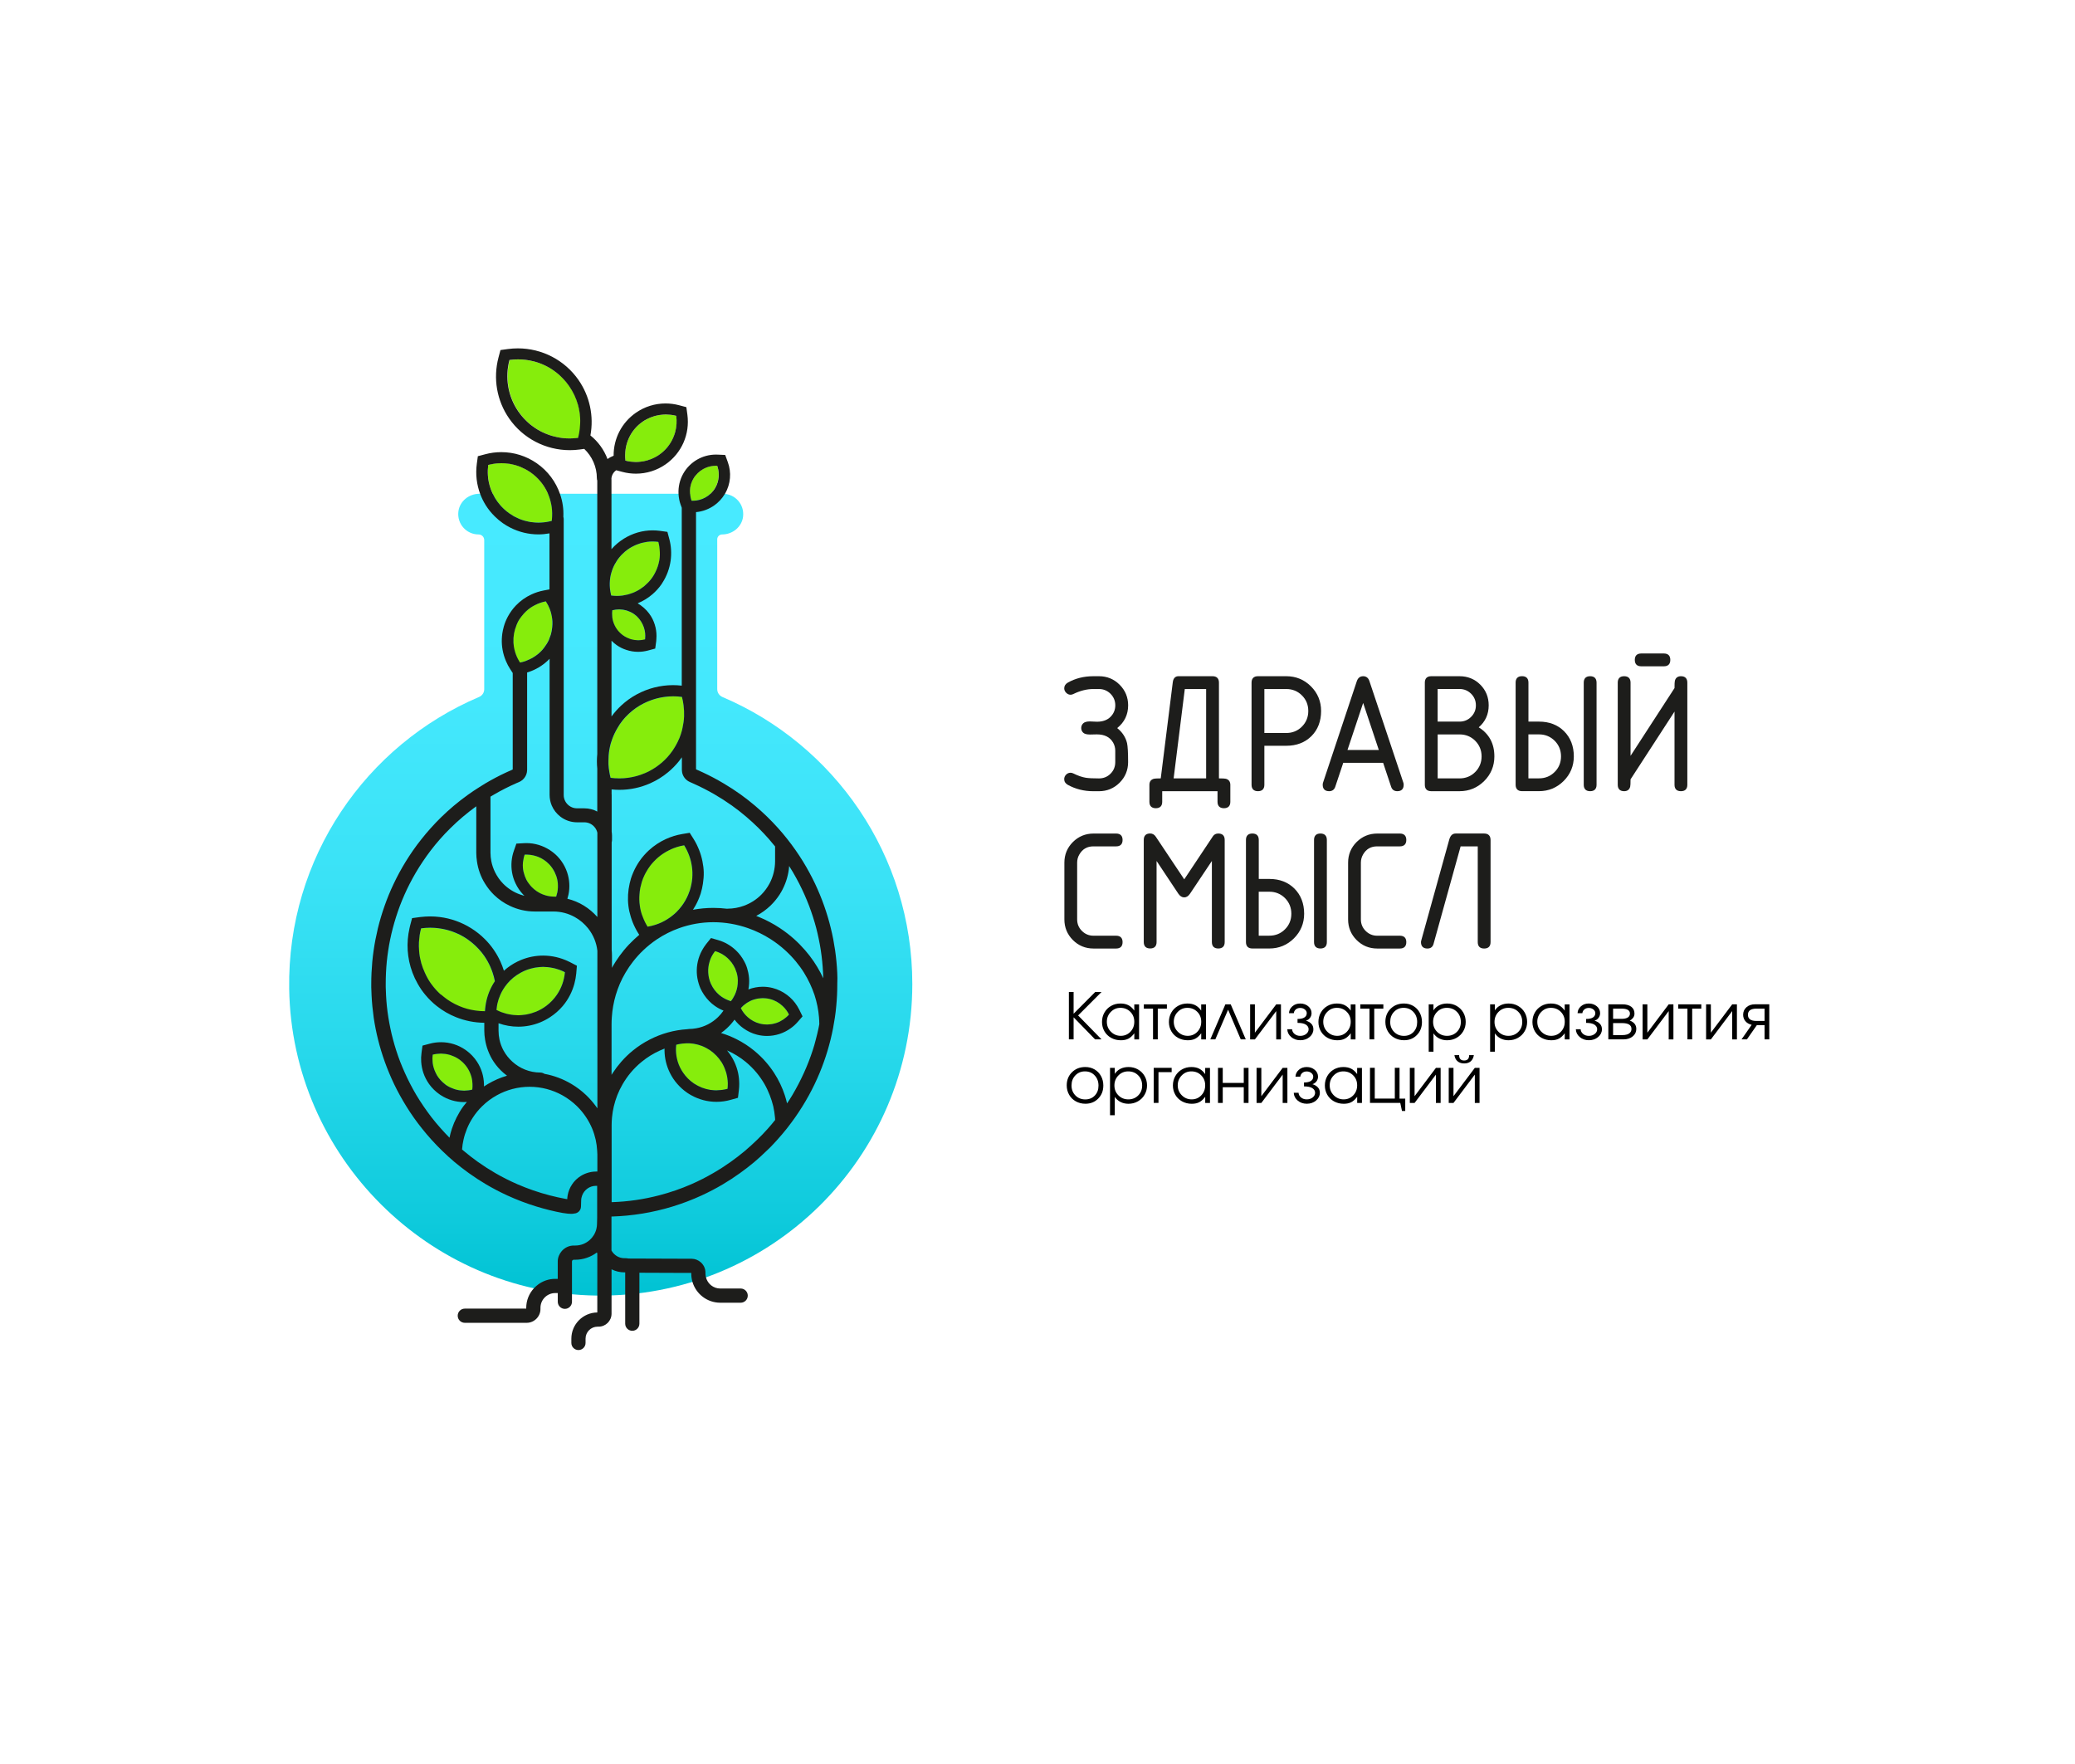 <?xml version="1.0" encoding="UTF-8"?> <svg xmlns="http://www.w3.org/2000/svg" xmlns:xlink="http://www.w3.org/1999/xlink" x="0px" y="0px" viewBox="0 0 566.93 481.89" style="enable-background:new 0 0 566.93 481.89;" xml:space="preserve"> <style type="text/css"> .st0{fill:#FFFFFF;} .st1{fill:#1D1D1B;} .st2{fill:url(#SVGID_1_);} .st3{fill:#86ED0C;} </style> <g id="Слой_1"> <g> <g> <path class="st1" d="M308.23,192.68c0-2.19-0.78-4.08-2.33-5.63c-1.54-1.54-3.43-2.32-5.63-2.32h-1.55 c-2.59,0-4.93,0.59-6.96,1.74c-0.66,0.38-0.99,0.91-0.99,1.56c0,0.46,0.18,0.87,0.53,1.22c0.54,0.54,1.23,0.72,2.01,0.32 c1.83-0.89,3.65-1.34,5.41-1.34h1.55c1.22,0,2.28,0.44,3.15,1.3c0.86,0.87,1.3,1.93,1.3,3.15c0,1.22-0.44,2.29-1.32,3.16 c-0.87,0.87-2.11,1.32-3.68,1.32c-0.25,0-0.59-0.01-1.02-0.04c-0.44-0.02-0.75-0.04-0.93-0.04c-0.86,0-1.48,0.18-1.83,0.53 c-0.35,0.35-0.53,0.78-0.53,1.27c0,0.49,0.17,0.91,0.52,1.26c0.35,0.35,0.97,0.52,1.91,0.52c0.19,0,0.49-0.01,0.9-0.02 c0.4-0.02,0.72-0.02,0.93-0.02c2.12,0,3.58,0.74,4.46,2.25c0.39,0.69,0.58,1.44,0.58,2.23v3.1c0,1.24-0.43,2.3-1.29,3.16 c-0.86,0.86-1.92,1.29-3.16,1.29c-1.63,0-2.84-0.06-3.59-0.18c-1.03-0.17-2.16-0.56-3.37-1.16c-0.28-0.14-0.55-0.21-0.79-0.21 c-0.48,0-0.89,0.17-1.23,0.52c-0.34,0.34-0.52,0.76-0.52,1.23c0,0.67,0.34,1.19,0.99,1.56c2.09,1.15,4.43,1.74,6.96,1.74h1.55 c2.19,0,4.08-0.78,5.63-2.32c1.54-1.54,2.33-3.44,2.33-5.63c0-2.6-0.1-4.34-0.29-5.19c-0.38-1.6-1.29-2.99-2.69-4.11 C307.23,197.3,308.23,195.21,308.23,192.68z"></path> <path class="st1" d="M334.91,212.74c-0.25-0.06-0.86-0.1-1.87-0.1v-26.16c0-1.14-0.61-1.75-1.75-1.75h-9.3 c-0.62,0-1.39,0.28-1.56,1.63l-3.29,26.28c-1,0-1.62,0.04-1.87,0.1c-0.8,0.21-1.23,0.78-1.23,1.65v4.65 c0,1.14,0.61,1.75,1.75,1.75c1.14,0,1.75-0.6,1.75-1.75v-2.9h15.11v2.9c0,1.14,0.61,1.75,1.75,1.75c1.14,0,1.75-0.6,1.75-1.75 v-4.65C336.14,213.52,335.72,212.95,334.91,212.74z M329.54,188.23v24.41h-8.88l3.05-24.41H329.54z"></path> <path class="st1" d="M351.45,184.73h-7.75c-1.14,0-1.75,0.6-1.75,1.75v27.91c0,1.14,0.61,1.75,1.75,1.75 c1.14,0,1.75-0.6,1.75-1.75v-10.66h6c2.8,0,5.11-0.89,6.86-2.64c1.75-1.75,2.64-4.06,2.64-6.86c0-2.63-0.93-4.89-2.77-6.73 C356.34,185.66,354.08,184.73,351.45,184.73z M357.45,194.23c0,1.68-0.59,3.11-1.74,4.27c-1.15,1.15-2.59,1.74-4.26,1.74h-6 v-12.01h6c1.68,0,3.11,0.59,4.26,1.74C356.87,191.12,357.45,192.55,357.45,194.23z"></path> <path class="st1" d="M374.15,186.06c-0.29-0.88-0.87-1.33-1.71-1.33s-1.43,0.46-1.74,1.38l-9.23,27.72 c-0.05,0.16-0.08,0.34-0.08,0.56c0,1.14,0.61,1.75,1.75,1.75c0.83,0,1.41-0.41,1.67-1.19l2.19-6.56h10.9l2.19,6.56 c0.26,0.78,0.84,1.19,1.67,1.19c1.14,0,1.75-0.6,1.75-1.75c0-0.21-0.03-0.39-0.08-0.56L374.15,186.06z M376.72,204.88h-8.56 l4.28-12.85L376.72,204.88z"></path> <path class="st1" d="M404.02,198.69c1.81-1.56,2.72-3.58,2.72-6.01c0-2.22-0.77-4.12-2.3-5.65c-1.53-1.53-3.43-2.3-5.65-2.3 h-7.75c-1.14,0-1.75,0.6-1.75,1.75v27.91c0,1.14,0.61,1.75,1.75,1.75h7.75c2.61,0,4.87-0.94,6.72-2.78 c1.85-1.85,2.78-4.11,2.78-6.72C408.3,203.15,406.86,200.47,404.02,198.69z M401.94,195.83c-0.87,0.87-1.93,1.3-3.15,1.3h-6 v-8.91h6c1.22,0,2.28,0.44,3.15,1.3c0.87,0.87,1.3,1.93,1.3,3.15C403.25,193.9,402.81,194.96,401.94,195.83z M403.06,210.9 c-1.15,1.15-2.59,1.74-4.26,1.74h-6v-12.01h6c1.68,0,3.11,0.59,4.26,1.74c1.15,1.16,1.74,2.59,1.74,4.27 C404.8,208.31,404.21,209.74,403.06,210.9z"></path> <path class="st1" d="M420.5,197.13h-2.9v-10.66c0-1.14-0.6-1.75-1.75-1.75c-1.14,0-1.75,0.6-1.75,1.75v27.91 c0,1.14,0.61,1.75,1.75,1.75h4.65c2.61,0,4.87-0.94,6.72-2.78c1.85-1.85,2.78-4.11,2.78-6.72c0-2.78-0.89-5.09-2.64-6.85 C425.61,198.02,423.3,197.13,420.5,197.13z M426.5,206.63c0,1.68-0.58,3.11-1.74,4.26c-1.15,1.16-2.59,1.74-4.27,1.74h-2.9 v-12.01h2.9c1.68,0,3.11,0.59,4.27,1.74C425.92,203.52,426.5,204.96,426.5,206.63z"></path> <path class="st1" d="M434.46,184.73c-1.14,0-1.75,0.6-1.75,1.75v27.91c0,1.14,0.61,1.75,1.75,1.75c1.14,0,1.75-0.6,1.75-1.75 v-27.91C436.2,185.33,435.6,184.73,434.46,184.73z"></path> <path class="st1" d="M459.26,184.73c-0.87,0-1.44,0.43-1.65,1.23c-0.07,0.27-0.1,0.92-0.1,2.01l-12.01,18.51v-20 c0-1.14-0.6-1.75-1.75-1.75c-1.14,0-1.75,0.6-1.75,1.75v27.91c0,1.14,0.61,1.75,1.75,1.75c0.87,0,1.44-0.42,1.65-1.23 c0.07-0.27,0.1-0.92,0.1-2.01l12.01-18.51v20c0,1.14,0.6,1.75,1.75,1.75s1.75-0.6,1.75-1.75v-27.91 C461.01,185.33,460.41,184.73,459.26,184.73z"></path> <path class="st1" d="M448.41,182.02h6.2c1.14,0,1.75-0.6,1.75-1.75c0-1.14-0.6-1.75-1.75-1.75h-6.2c-1.14,0-1.75,0.6-1.75,1.75 C446.66,181.42,447.27,182.02,448.41,182.02z"></path> <path class="st1" d="M294.91,233.41c0.86-1.48,2.12-2.2,3.85-2.2h6.2c1.14,0,1.75-0.6,1.75-1.75c0-1.14-0.61-1.75-1.75-1.75h-6.2 c-2.19,0-4.08,0.78-5.63,2.32c-1.54,1.54-2.32,3.44-2.32,5.63v15.51c0,2.19,0.78,4.08,2.32,5.63c1.54,1.54,3.44,2.32,5.63,2.32 h6.2c1.14,0,1.75-0.6,1.75-1.75c0-1.14-0.61-1.75-1.75-1.75h-6.2c-1.23,0-2.29-0.44-3.15-1.3c-0.87-0.86-1.31-1.92-1.31-3.15 v-15.51C294.3,234.85,294.5,234.09,294.91,233.41z"></path> <path class="st1" d="M332.86,227.7c-0.65,0-1.15,0.26-1.48,0.77l-7.82,11.75l-7.78-11.66c-0.38-0.57-0.9-0.87-1.53-0.87 c-1.14,0-1.75,0.6-1.75,1.75v27.91c0,1.14,0.6,1.75,1.75,1.75c1.14,0,1.75-0.6,1.75-1.75v-22.15l5.93,8.92 c0.46,0.68,1.01,1.03,1.62,1.03c0.6,0,1.14-0.34,1.6-1.03l5.96-8.92v22.16c0,1.14,0.61,1.75,1.75,1.75c1.14,0,1.75-0.6,1.75-1.75 v-27.91C334.61,228.31,334.01,227.7,332.86,227.7z"></path> <path class="st1" d="M346.82,240.11h-2.9v-10.66c0-1.14-0.6-1.75-1.75-1.75c-1.14,0-1.75,0.6-1.75,1.75v27.91 c0,1.14,0.61,1.75,1.75,1.75h4.65c2.61,0,4.87-0.94,6.72-2.78c1.85-1.85,2.78-4.11,2.78-6.72c0-2.78-0.89-5.09-2.64-6.85 C351.92,241,349.61,240.11,346.82,240.11z M352.82,249.61c0,1.68-0.58,3.11-1.74,4.26c-1.15,1.16-2.59,1.74-4.27,1.74h-2.9 v-12.01h2.9c1.68,0,3.11,0.59,4.27,1.74C352.23,246.5,352.82,247.93,352.82,249.61z"></path> <path class="st1" d="M360.77,227.7c-1.14,0-1.75,0.6-1.75,1.75v27.91c0,1.14,0.61,1.75,1.75,1.75c1.14,0,1.75-0.6,1.75-1.75 v-27.91C362.52,228.31,361.91,227.7,360.77,227.7z"></path> <path class="st1" d="M372.43,233.41c0.86-1.48,2.12-2.2,3.85-2.2h6.2c1.14,0,1.75-0.6,1.75-1.75c0-1.14-0.61-1.75-1.75-1.75h-6.2 c-2.19,0-4.08,0.78-5.63,2.32c-1.54,1.54-2.32,3.44-2.32,5.63v15.51c0,2.19,0.78,4.08,2.32,5.63c1.54,1.54,3.44,2.32,5.63,2.32 h6.2c1.14,0,1.75-0.6,1.75-1.75c0-1.14-0.61-1.75-1.75-1.75h-6.2c-1.23,0-2.28-0.44-3.15-1.3c-0.87-0.86-1.31-1.92-1.31-3.15 v-15.51C371.82,234.85,372.03,234.09,372.43,233.41z"></path> <path class="st1" d="M405.49,227.7h-7.8c-0.85,0-1.44,0.57-1.74,1.7l-7.59,27.35c-0.11,0.4-0.12,0.54-0.12,0.62 c0,1.14,0.61,1.75,1.75,1.75c0.87,0,1.44-0.42,1.67-1.23l7.41-26.68h4.68v26.16c0,1.14,0.6,1.75,1.75,1.75s1.75-0.6,1.75-1.75 v-27.91C407.24,228.31,406.64,227.7,405.49,227.7z"></path> </g> </g> <g> <path d="M299.2,283.94l-5.87-6.03v6.03h-1.29v-12.94h1.29v5.93l5.9-5.93h1.72l-6.39,6.4l6.39,6.53H299.2z"></path> <path d="M311.22,274.37v9.58h-1.3v-1.68c-0.51,0.68-1.04,1.17-1.61,1.47c-0.57,0.3-1.26,0.44-2.07,0.44 c-0.97,0-1.85-0.22-2.64-0.65c-0.78-0.43-1.4-1.03-1.84-1.79c-0.44-0.76-0.67-1.61-0.67-2.56c0-0.95,0.22-1.8,0.66-2.57 c0.44-0.77,1.04-1.37,1.81-1.81c0.77-0.44,1.63-0.66,2.57-0.66c0.84,0,1.56,0.15,2.16,0.46c0.6,0.31,1.14,0.79,1.62,1.47v-1.69 H311.22z M306.12,275.32c-1.03,0-1.9,0.37-2.62,1.11c-0.72,0.74-1.09,1.64-1.09,2.69c0,1.08,0.37,1.99,1.11,2.73 s1.64,1.12,2.7,1.12c1.04,0,1.92-0.37,2.63-1.11c0.71-0.74,1.06-1.65,1.06-2.74c0-1.09-0.36-1.99-1.09-2.72 C308.11,275.69,307.2,275.32,306.12,275.32z"></path> <path d="M318.82,275.54h-2.49v8.4h-1.3v-8.4h-2.51v-1.17h6.3V275.54z"></path> <path d="M329.5,274.37v9.58h-1.3v-1.68c-0.51,0.68-1.04,1.17-1.61,1.47c-0.57,0.3-1.26,0.44-2.07,0.44 c-0.97,0-1.85-0.22-2.64-0.65c-0.78-0.43-1.4-1.03-1.84-1.79c-0.44-0.76-0.67-1.61-0.67-2.56c0-0.95,0.22-1.8,0.66-2.57 c0.44-0.77,1.04-1.37,1.81-1.81c0.77-0.44,1.63-0.66,2.57-0.66c0.84,0,1.56,0.15,2.16,0.46c0.6,0.31,1.14,0.79,1.62,1.47v-1.69 H329.5z M324.41,275.32c-1.03,0-1.9,0.37-2.62,1.11s-1.09,1.64-1.09,2.69c0,1.08,0.37,1.99,1.11,2.73s1.64,1.12,2.7,1.12 c1.04,0,1.92-0.37,2.63-1.11c0.71-0.74,1.06-1.65,1.06-2.74c0-1.09-0.36-1.99-1.09-2.72 C326.39,275.69,325.49,275.32,324.41,275.32z"></path> <path d="M340.37,283.94H339l-3.46-8.11l-3.49,8.11h-1.37l4.12-9.58h1.45L340.37,283.94z"></path> <path d="M348.69,274.37h1.29v9.58h-1.29v-7.74l-5.83,7.74h-1.3v-9.58h1.3v7.74L348.69,274.37z"></path> <path d="M354.51,279.43v-1.07c0.84,0,1.47-0.14,1.89-0.42c0.42-0.28,0.63-0.67,0.63-1.16c0-0.39-0.17-0.73-0.52-1.01 s-0.77-0.42-1.27-0.42c-0.48,0-0.89,0.14-1.21,0.41c-0.32,0.28-0.5,0.62-0.53,1.02h-1.32c0.03-0.75,0.34-1.37,0.92-1.88 c0.58-0.51,1.3-0.76,2.15-0.76c0.86,0,1.59,0.26,2.19,0.76c0.6,0.51,0.9,1.14,0.9,1.88c0,0.46-0.14,0.89-0.42,1.27 s-0.65,0.65-1.12,0.78c0.6,0.17,1.09,0.44,1.47,0.84c0.38,0.39,0.57,0.89,0.57,1.5c0,0.83-0.35,1.54-1.03,2.12 c-0.69,0.58-1.53,0.88-2.53,0.88c-0.99,0-1.82-0.29-2.5-0.87c-0.68-0.58-1.04-1.29-1.07-2.13h1.31c0.03,0.51,0.26,0.94,0.68,1.29 c0.42,0.35,0.94,0.52,1.56,0.52c0.64,0,1.18-0.18,1.62-0.53c0.44-0.35,0.66-0.78,0.66-1.28c0-0.51-0.25-0.93-0.75-1.26 C356.3,279.59,355.53,279.43,354.51,279.43z"></path> <path d="M370.35,274.37v9.58h-1.3v-1.68c-0.51,0.68-1.04,1.17-1.61,1.47c-0.57,0.3-1.26,0.44-2.07,0.44 c-0.97,0-1.85-0.22-2.64-0.65c-0.78-0.43-1.4-1.03-1.84-1.79c-0.44-0.76-0.67-1.61-0.67-2.56c0-0.95,0.22-1.8,0.66-2.57 c0.44-0.77,1.04-1.37,1.81-1.81c0.77-0.44,1.63-0.66,2.57-0.66c0.84,0,1.56,0.15,2.16,0.46c0.6,0.31,1.14,0.79,1.62,1.47v-1.69 H370.35z M365.25,275.32c-1.03,0-1.9,0.37-2.62,1.11c-0.72,0.74-1.09,1.64-1.09,2.69c0,1.08,0.37,1.99,1.11,2.73 c0.74,0.74,1.64,1.12,2.7,1.12c1.04,0,1.92-0.37,2.63-1.11c0.71-0.74,1.06-1.65,1.06-2.74c0-1.09-0.36-1.99-1.09-2.72 C367.24,275.69,366.34,275.32,365.25,275.32z"></path> <path d="M377.96,275.54h-2.49v8.4h-1.3v-8.4h-2.51v-1.17h6.3V275.54z"></path> <path d="M383.59,274.14c0.93,0,1.77,0.22,2.52,0.65c0.75,0.44,1.34,1.04,1.76,1.81c0.42,0.77,0.64,1.63,0.64,2.58 c0,1.44-0.46,2.63-1.39,3.57c-0.92,0.95-2.09,1.42-3.5,1.42c-0.96,0-1.84-0.22-2.62-0.65c-0.78-0.43-1.39-1.03-1.83-1.8 c-0.44-0.76-0.66-1.62-0.66-2.56c0-1.45,0.48-2.66,1.44-3.6C380.91,274.61,382.12,274.14,383.59,274.14z M383.49,275.32 c-1.05,0-1.92,0.37-2.62,1.1c-0.7,0.73-1.04,1.65-1.04,2.76c0,1.09,0.36,2,1.07,2.72c0.71,0.72,1.61,1.08,2.69,1.08 c1.05,0,1.92-0.35,2.6-1.06c0.68-0.71,1.01-1.61,1.01-2.71c0-1.13-0.35-2.06-1.04-2.78C385.46,275.69,384.57,275.32,383.49,275.32 z"></path> <path d="M390.35,274.37h1.3v1.64c0.4-0.61,0.92-1.07,1.56-1.39c0.64-0.32,1.38-0.48,2.2-0.48c0.94,0,1.8,0.22,2.57,0.66 c0.77,0.44,1.38,1.04,1.82,1.81c0.44,0.77,0.66,1.62,0.66,2.56c0,0.93-0.22,1.78-0.67,2.54c-0.44,0.77-1.06,1.37-1.83,1.81 s-1.64,0.66-2.58,0.66c-0.79,0-1.51-0.16-2.14-0.48c-0.64-0.32-1.16-0.79-1.59-1.4v5.01h-1.3V274.37z M395.31,275.32 c-1.05,0-1.94,0.37-2.67,1.11c-0.72,0.74-1.09,1.65-1.09,2.73c0,1.08,0.36,1.98,1.09,2.71c0.73,0.73,1.63,1.1,2.71,1.1 c1.08,0,1.98-0.36,2.7-1.08c0.72-0.72,1.08-1.62,1.08-2.7c0-1.13-0.36-2.06-1.08-2.78C397.33,275.69,396.42,275.32,395.31,275.32z "></path> <path d="M407.13,274.37h1.3v1.64c0.4-0.61,0.92-1.07,1.56-1.39c0.64-0.32,1.38-0.48,2.2-0.48c0.94,0,1.8,0.22,2.57,0.66 c0.77,0.44,1.38,1.04,1.82,1.81c0.44,0.77,0.66,1.62,0.66,2.56c0,0.93-0.22,1.78-0.67,2.54c-0.44,0.77-1.06,1.37-1.83,1.81 s-1.64,0.66-2.58,0.66c-0.79,0-1.51-0.16-2.14-0.48c-0.64-0.32-1.16-0.79-1.59-1.4v5.01h-1.3V274.37z M412.09,275.32 c-1.05,0-1.94,0.37-2.67,1.11c-0.72,0.74-1.09,1.65-1.09,2.73c0,1.08,0.36,1.98,1.09,2.71c0.73,0.73,1.63,1.1,2.71,1.1 s1.98-0.36,2.7-1.08c0.72-0.72,1.08-1.62,1.08-2.7c0-1.13-0.36-2.06-1.08-2.78C414.12,275.69,413.2,275.32,412.09,275.32z"></path> <path d="M428.82,274.37v9.58h-1.3v-1.68c-0.51,0.68-1.04,1.17-1.61,1.47c-0.57,0.3-1.26,0.44-2.07,0.44 c-0.97,0-1.85-0.22-2.64-0.65c-0.78-0.43-1.4-1.03-1.84-1.79c-0.44-0.76-0.67-1.61-0.67-2.56c0-0.95,0.22-1.8,0.66-2.57 c0.44-0.77,1.04-1.37,1.81-1.81c0.77-0.44,1.63-0.66,2.57-0.66c0.84,0,1.56,0.15,2.16,0.46c0.6,0.31,1.14,0.79,1.62,1.47v-1.69 H428.82z M423.73,275.32c-1.03,0-1.9,0.37-2.62,1.11c-0.72,0.74-1.09,1.64-1.09,2.69c0,1.08,0.37,1.99,1.11,2.73 s1.64,1.12,2.7,1.12c1.04,0,1.92-0.37,2.63-1.11c0.71-0.74,1.06-1.65,1.06-2.74c0-1.09-0.36-1.99-1.09-2.72 C425.71,275.69,424.81,275.32,423.73,275.32z"></path> <path d="M433.35,279.43v-1.07c0.84,0,1.47-0.14,1.89-0.42c0.42-0.28,0.63-0.67,0.63-1.16c0-0.39-0.17-0.73-0.52-1.01 s-0.77-0.42-1.27-0.42c-0.48,0-0.89,0.14-1.21,0.41c-0.32,0.28-0.5,0.62-0.53,1.02h-1.32c0.03-0.75,0.34-1.37,0.92-1.88 c0.58-0.51,1.3-0.76,2.15-0.76c0.86,0,1.59,0.26,2.19,0.76c0.6,0.51,0.9,1.14,0.9,1.88c0,0.46-0.14,0.89-0.42,1.27 c-0.28,0.38-0.65,0.65-1.12,0.78c0.6,0.17,1.09,0.44,1.47,0.84c0.38,0.39,0.57,0.89,0.57,1.5c0,0.83-0.35,1.54-1.03,2.12 c-0.69,0.58-1.53,0.88-2.53,0.88c-0.99,0-1.82-0.29-2.5-0.87c-0.68-0.58-1.04-1.29-1.07-2.13h1.31c0.03,0.51,0.26,0.94,0.68,1.29 c0.42,0.35,0.94,0.52,1.56,0.52c0.64,0,1.18-0.18,1.62-0.53c0.44-0.35,0.66-0.78,0.66-1.28c0-0.51-0.25-0.93-0.75-1.26 C435.13,279.59,434.37,279.43,433.35,279.43z"></path> <path d="M446.57,276.89c0,0.46-0.14,0.86-0.41,1.2c-0.28,0.34-0.57,0.57-0.88,0.71c1.19,0.43,1.79,1.2,1.79,2.29 c0,0.82-0.33,1.5-0.99,2.04c-0.66,0.54-1.51,0.81-2.55,0.81h-4.1v-9.58h3.84c1.03,0,1.83,0.22,2.42,0.66 C446.28,275.47,446.57,276.09,446.57,276.89z M445.33,276.89c0-0.9-0.76-1.35-2.27-1.35h-2.33v2.79h2.33 c0.7,0,1.26-0.12,1.66-0.36C445.12,277.73,445.33,277.37,445.33,276.89z M440.73,279.5v3.27h2.46c0.5,0,0.94-0.05,1.31-0.16 c0.37-0.11,0.67-0.29,0.9-0.55c0.23-0.26,0.35-0.58,0.35-0.98c0-1.06-0.85-1.59-2.56-1.59H440.73z"></path> <path d="M455.92,274.37h1.29v9.58h-1.29v-7.74l-5.83,7.74h-1.3v-9.58h1.3v7.74L455.92,274.37z"></path> <path d="M464.83,275.54h-2.49v8.4h-1.3v-8.4h-2.51v-1.17h6.3V275.54z"></path> <path d="M473.27,274.37h1.29v9.58h-1.29v-7.74l-5.83,7.74h-1.3v-9.58h1.3v7.74L473.27,274.37z"></path> <path d="M479.99,280.07l-2.7,3.87h-1.47l2.77-3.98c-0.72-0.17-1.29-0.49-1.71-0.99c-0.41-0.49-0.62-1.08-0.62-1.76 c0-0.83,0.3-1.51,0.9-2.05c0.6-0.54,1.4-0.81,2.39-0.81h3.85v9.58h-1.29v-3.87H479.99z M482.11,278.9v-3.36h-2.22 c-1.55,0-2.32,0.56-2.32,1.68c0,1.12,0.77,1.68,2.32,1.68H482.11z"></path> <path d="M296.53,291.49c0.93,0,1.77,0.22,2.52,0.65c0.75,0.44,1.34,1.04,1.76,1.81c0.42,0.77,0.64,1.63,0.64,2.58 c0,1.44-0.46,2.63-1.39,3.57c-0.92,0.95-2.09,1.42-3.5,1.42c-0.96,0-1.84-0.22-2.62-0.65c-0.78-0.43-1.39-1.03-1.83-1.8 s-0.66-1.62-0.66-2.56c0-1.45,0.48-2.66,1.44-3.6C293.84,291.97,295.05,291.49,296.53,291.49z M296.42,292.68 c-1.05,0-1.92,0.37-2.62,1.1c-0.7,0.73-1.04,1.65-1.04,2.76c0,1.09,0.36,2,1.07,2.72c0.71,0.72,1.61,1.08,2.69,1.08 c1.05,0,1.92-0.35,2.6-1.06c0.68-0.71,1.01-1.61,1.01-2.71c0-1.13-0.35-2.06-1.04-2.78C298.4,293.04,297.51,292.68,296.42,292.68z "></path> <path d="M303.28,291.72h1.3v1.64c0.4-0.61,0.92-1.07,1.56-1.39c0.64-0.32,1.38-0.48,2.2-0.48c0.94,0,1.8,0.22,2.57,0.66 c0.77,0.44,1.38,1.04,1.82,1.81c0.44,0.77,0.66,1.62,0.66,2.56c0,0.93-0.22,1.78-0.67,2.54c-0.44,0.77-1.06,1.37-1.83,1.81 s-1.64,0.66-2.58,0.66c-0.79,0-1.51-0.16-2.14-0.48c-0.64-0.32-1.16-0.79-1.59-1.4v5.01h-1.3V291.72z M308.24,292.68 c-1.05,0-1.94,0.37-2.67,1.11c-0.72,0.74-1.09,1.65-1.09,2.73c0,1.08,0.36,1.98,1.09,2.71c0.73,0.73,1.63,1.1,2.71,1.1 c1.08,0,1.98-0.36,2.7-1.08c0.72-0.72,1.08-1.62,1.08-2.7c0-1.13-0.36-2.06-1.08-2.78C310.27,293.04,309.35,292.68,308.24,292.68z "></path> <path d="M320.12,291.72v1.17h-3.6v8.4h-1.3v-9.58H320.12z"></path> <path d="M330.59,291.72v9.58h-1.3v-1.68c-0.51,0.68-1.04,1.17-1.61,1.47c-0.57,0.3-1.26,0.44-2.07,0.44 c-0.97,0-1.85-0.22-2.64-0.65c-0.78-0.43-1.4-1.03-1.84-1.79c-0.44-0.76-0.67-1.61-0.67-2.56c0-0.95,0.22-1.8,0.66-2.57 c0.44-0.77,1.04-1.37,1.81-1.81c0.77-0.44,1.63-0.66,2.57-0.66c0.84,0,1.56,0.15,2.16,0.46c0.6,0.31,1.14,0.79,1.62,1.47v-1.69 H330.59z M325.49,292.68c-1.03,0-1.9,0.37-2.62,1.11c-0.72,0.74-1.09,1.64-1.09,2.69c0,1.08,0.37,1.99,1.11,2.73 s1.64,1.12,2.7,1.12c1.04,0,1.92-0.37,2.63-1.11c0.71-0.74,1.06-1.65,1.06-2.74c0-1.09-0.36-1.99-1.09-2.72 C327.48,293.04,326.58,292.68,325.49,292.68z"></path> <path d="M341.12,301.3h-1.3v-4.29h-5.74v4.29h-1.3v-9.58h1.3v4.11h5.74v-4.11h1.3V301.3z"></path> <path d="M350.45,291.72h1.29v9.58h-1.29v-7.74l-5.83,7.74h-1.3v-9.58h1.3v7.74L350.45,291.72z"></path> <path d="M356.28,296.78v-1.07c0.84,0,1.47-0.14,1.89-0.42c0.42-0.28,0.63-0.67,0.63-1.16c0-0.39-0.17-0.73-0.52-1.01 s-0.77-0.42-1.27-0.42c-0.48,0-0.89,0.14-1.21,0.41c-0.32,0.28-0.5,0.62-0.53,1.02h-1.32c0.03-0.75,0.34-1.37,0.92-1.88 c0.58-0.51,1.3-0.76,2.15-0.76c0.86,0,1.59,0.26,2.19,0.76c0.6,0.51,0.9,1.14,0.9,1.88c0,0.46-0.14,0.89-0.42,1.27 c-0.28,0.38-0.65,0.65-1.12,0.78c0.6,0.17,1.09,0.44,1.47,0.84c0.38,0.39,0.57,0.89,0.57,1.5c0,0.83-0.35,1.54-1.03,2.12 c-0.69,0.58-1.53,0.88-2.53,0.88c-0.99,0-1.82-0.29-2.5-0.87c-0.68-0.58-1.04-1.29-1.07-2.13h1.31c0.03,0.51,0.26,0.94,0.68,1.29 c0.42,0.35,0.94,0.52,1.56,0.52c0.64,0,1.18-0.18,1.62-0.53c0.44-0.35,0.66-0.78,0.66-1.28c0-0.51-0.25-0.93-0.75-1.26 C358.06,296.95,357.3,296.78,356.28,296.78z"></path> <path d="M372.11,291.72v9.58h-1.3v-1.68c-0.51,0.68-1.04,1.17-1.61,1.47c-0.57,0.3-1.26,0.44-2.07,0.44 c-0.97,0-1.85-0.22-2.64-0.65c-0.78-0.43-1.4-1.03-1.84-1.79c-0.44-0.76-0.67-1.61-0.67-2.56c0-0.95,0.22-1.8,0.66-2.57 c0.44-0.77,1.04-1.37,1.81-1.81c0.77-0.44,1.63-0.66,2.57-0.66c0.84,0,1.56,0.15,2.16,0.46c0.6,0.31,1.14,0.79,1.62,1.47v-1.69 H372.11z M367.01,292.68c-1.03,0-1.9,0.37-2.62,1.11c-0.72,0.74-1.09,1.64-1.09,2.69c0,1.08,0.37,1.99,1.11,2.73 s1.64,1.12,2.7,1.12c1.04,0,1.92-0.37,2.63-1.11c0.71-0.74,1.06-1.65,1.06-2.74c0-1.09-0.36-1.99-1.09-2.72 S368.1,292.68,367.01,292.68z"></path> <path d="M382.38,291.72v8.4h1.56v3.38h-0.89l-0.47-2.21h-8.27v-9.58h1.3v8.4h5.48v-8.4H382.38z"></path> <path d="M392.32,291.72h1.29v9.58h-1.29v-7.74l-5.83,7.74h-1.3v-9.58h1.3v7.74L392.32,291.72z"></path> <path d="M402.95,291.72h1.29v9.58h-1.29v-7.74l-5.83,7.74h-1.3v-9.58h1.3v7.74L402.95,291.72z M397.37,288.24h1.29 c0,0.98,0.46,1.47,1.37,1.47c0.91,0,1.37-0.49,1.37-1.47h1.29c-0.13,0.76-0.43,1.33-0.88,1.71c-0.46,0.38-1.05,0.56-1.77,0.56 s-1.32-0.19-1.77-0.56C397.79,289.57,397.5,289,397.37,288.24z"></path> </g> <linearGradient id="SVGID_1_" gradientUnits="userSpaceOnUse" x1="164.131" y1="353.928" x2="164.131" y2="134.898"> <stop offset="0" style="stop-color:#00C2D3"></stop> <stop offset="0.094" style="stop-color:#0ECADC"></stop> <stop offset="0.302" style="stop-color:#27D8EB"></stop> <stop offset="0.518" style="stop-color:#3AE2F6"></stop> <stop offset="0.745" style="stop-color:#44E8FD"></stop> <stop offset="1" style="stop-color:#48EAFF"></stop> </linearGradient> <path class="st2" d="M195.96,188.27v-40.93c0-0.74,0.6-1.34,1.34-1.34l0,0c2.84,0,5.38-2.04,5.72-4.86 c0.41-3.38-2.21-6.25-5.51-6.25l-66.55,0c-2.84,0-5.38,2.04-5.72,4.86c-0.41,3.38,2.21,6.25,5.51,6.25l0,0 c0.86,0,1.55,0.69,1.55,1.55v40.73c0,0.93-0.56,1.76-1.42,2.12c-30.87,13.11-52.41,43.92-51.87,79.7 c0.69,45.81,38.09,83.17,83.9,83.82c47.58,0.67,86.35-37.7,86.35-85.12c0-35.22-21.38-65.43-51.87-78.39 C196.53,190.04,195.96,189.21,195.96,188.27z"></path> <g> <g> <path class="st3" d="M167,162.68c0.03,0,0.07,0,0.1,0.01c0.49,0.06,0.99,0.1,1.48,0.1c0.02,0,0.03,0,0.05,0 c0.48,0,0.96-0.04,1.44-0.1c0.16-0.02,0.32-0.06,0.49-0.09c0.33-0.06,0.66-0.12,0.98-0.2c0.14-0.04,0.28-0.08,0.42-0.13 c0.05-0.01,0.09-0.03,0.14-0.04c0.29-0.09,0.59-0.19,0.87-0.3c0.19-0.07,0.37-0.16,0.55-0.24c0.28-0.13,0.55-0.27,0.81-0.41 c0.18-0.1,0.35-0.2,0.52-0.31c0.26-0.17,0.52-0.35,0.77-0.54c0.16-0.12,0.32-0.23,0.47-0.36c0.26-0.22,0.51-0.46,0.76-0.71 c0.04-0.04,0.09-0.08,0.13-0.13c0.08-0.08,0.16-0.15,0.24-0.23c0.35-0.39,0.69-0.79,1-1.23c0.35-0.51,0.64-1.04,0.91-1.58 c0.48-0.98,0.82-2,1-3.04c0.01-0.05,0.02-0.1,0.03-0.14c0.16-0.96,0.18-1.94,0.1-2.9c-0.02-0.28-0.04-0.56-0.09-0.84 c-0.06-0.41-0.15-0.82-0.26-1.22c-0.53-0.07-1.06-0.11-1.59-0.11c-0.01,0-0.03,0-0.04,0c-0.49,0-0.97,0.04-1.45,0.1 c-0.16,0.02-0.32,0.06-0.48,0.09c-0.33,0.06-0.66,0.12-0.98,0.2c-0.18,0.05-0.37,0.11-0.55,0.17c-0.29,0.09-0.59,0.19-0.87,0.31 c-0.19,0.07-0.37,0.16-0.55,0.24c-0.28,0.13-0.55,0.27-0.81,0.41c-0.18,0.1-0.35,0.2-0.52,0.31c-0.17,0.11-0.33,0.23-0.5,0.35 c-0.09,0.06-0.18,0.12-0.27,0.19c-0.16,0.12-0.32,0.23-0.47,0.36c-0.26,0.22-0.51,0.46-0.76,0.71c-0.12,0.12-0.25,0.23-0.36,0.36 c-0.35,0.38-0.69,0.79-0.99,1.23c0,0,0,0,0,0c-0.04,0.06-0.08,0.13-0.12,0.19c-0.45,0.68-0.84,1.39-1.13,2.12 c-0.12,0.3-0.22,0.61-0.32,0.92c-0.01,0.03-0.02,0.05-0.03,0.08c-0.14,0.48-0.27,0.96-0.35,1.45c-0.08,0.5-0.12,1.01-0.14,1.52 c-0.03,1.03,0.07,2.05,0.3,3.04C166.94,162.41,166.96,162.55,167,162.68z"></path> <path class="st3" d="M175.22,211.62c0.24-0.09,0.48-0.18,0.72-0.28c0.11-0.05,0.22-0.09,0.34-0.13c0.18-0.08,0.36-0.17,0.54-0.25 c0.16-0.08,0.32-0.15,0.48-0.23c0.01,0,0.02-0.01,0.03-0.02c0.33-0.17,0.65-0.35,0.97-0.54c0.11-0.06,0.21-0.13,0.32-0.2 c0.22-0.14,0.43-0.27,0.65-0.42c0.12-0.08,0.24-0.17,0.36-0.26c0.19-0.14,0.38-0.28,0.57-0.43c0.12-0.1,0.24-0.2,0.36-0.29 c0.18-0.15,0.36-0.3,0.53-0.46c0.07-0.07,0.15-0.13,0.22-0.2c0.04-0.04,0.09-0.08,0.13-0.12c0.17-0.17,0.34-0.34,0.51-0.51 c0.11-0.11,0.21-0.22,0.32-0.33c0.18-0.2,0.35-0.4,0.52-0.6c0.08-0.1,0.17-0.2,0.25-0.3c0.25-0.31,0.49-0.63,0.72-0.96 c0.05-0.07,0.08-0.14,0.13-0.21c0.66-0.98,1.21-1.99,1.65-3.04c0.03-0.08,0.08-0.15,0.11-0.23c0.25-0.63,0.47-1.27,0.64-1.92 c0.08-0.29,0.13-0.59,0.2-0.89c0.22-1.01,0.37-2.02,0.41-3.04c0.04-1.02-0.01-2.04-0.14-3.04c-0.1-0.78-0.23-1.55-0.44-2.31 c-0.01,0-0.02,0-0.03,0c-0.39-0.05-0.78-0.09-1.16-0.12c-0.15-0.01-0.3-0.01-0.45-0.02c-0.25-0.01-0.5-0.02-0.75-0.02 c-0.02,0-0.04,0-0.07,0c-0.35,0-0.71,0.01-1.06,0.04c-0.12,0.01-0.25,0.02-0.37,0.03c-0.25,0.02-0.5,0.04-0.75,0.08 c-0.14,0.02-0.29,0.04-0.43,0.06c-0.23,0.03-0.46,0.07-0.69,0.12c-0.15,0.03-0.3,0.06-0.44,0.09c-0.22,0.05-0.45,0.1-0.67,0.16 c-0.15,0.04-0.29,0.08-0.44,0.12c-0.23,0.06-0.45,0.14-0.67,0.21c-0.14,0.04-0.27,0.09-0.41,0.14c-0.24,0.09-0.48,0.18-0.72,0.28 c-0.11,0.05-0.22,0.09-0.33,0.13c-0.35,0.15-0.69,0.31-1.03,0.48c0,0-0.01,0-0.01,0.01c-0.32,0.16-0.63,0.34-0.94,0.52 c-0.01,0.01-0.03,0.01-0.04,0.02c-0.11,0.06-0.21,0.13-0.31,0.2c-0.22,0.14-0.44,0.28-0.65,0.42c-0.12,0.08-0.24,0.17-0.35,0.25 c-0.19,0.14-0.39,0.28-0.57,0.43c-0.12,0.1-0.24,0.19-0.36,0.29c-0.18,0.15-0.36,0.3-0.53,0.46c-0.12,0.1-0.23,0.21-0.35,0.32 c-0.18,0.17-0.35,0.34-0.51,0.51c-0.04,0.04-0.08,0.08-0.12,0.12c-0.06,0.07-0.13,0.13-0.2,0.2c-0.18,0.2-0.35,0.4-0.53,0.61 c-0.08,0.1-0.17,0.2-0.25,0.3c-0.25,0.31-0.49,0.63-0.72,0.97c-0.22,0.32-0.4,0.65-0.6,0.97c-0.59,0.98-1.09,2-1.47,3.04 c-0.08,0.22-0.15,0.44-0.22,0.65c-0.07,0.22-0.16,0.44-0.22,0.66c-0.16,0.57-0.28,1.15-0.38,1.73c-0.18,1.01-0.24,2.03-0.24,3.04 c0,0.29-0.02,0.58,0,0.87c0.04,0.73,0.13,1.45,0.25,2.17c0.09,0.52,0.19,1.04,0.33,1.55c0.09,0.01,0.18,0.02,0.27,0.03 c0.31,0.04,0.61,0.07,0.92,0.09c0.15,0.01,0.3,0.01,0.44,0.01c0.25,0.01,0.5,0.03,0.75,0.02c0.02,0,0.04,0,0.07,0 c0.35,0,0.71-0.01,1.06-0.04c0.13-0.01,0.25-0.02,0.37-0.03c0.25-0.02,0.5-0.04,0.75-0.08c0.15-0.02,0.29-0.04,0.43-0.06 c0.23-0.03,0.46-0.07,0.68-0.12c0.15-0.03,0.3-0.06,0.45-0.09c0.22-0.05,0.44-0.1,0.67-0.16c0.15-0.04,0.29-0.08,0.44-0.12 c0.22-0.06,0.45-0.14,0.67-0.21C174.95,211.71,175.08,211.67,175.22,211.62z"></path> <path class="st3" d="M186.27,247.45c0.69-0.92,1.27-1.94,1.73-3.04c0.17-0.41,0.33-0.83,0.47-1.26c0.19-0.59,0.33-1.19,0.44-1.78 c0.09-0.48,0.16-0.96,0.2-1.44c0.04-0.54,0.06-1.07,0.04-1.6c-0.03-1.03-0.17-2.05-0.41-3.04c-0.01-0.03-0.01-0.06-0.02-0.08 c-0.26-1.02-0.62-2.02-1.09-2.96c-0.23-0.46-0.47-0.9-0.74-1.33c-0.33,0.06-0.65,0.12-0.98,0.2c-0.65,0.15-1.28,0.35-1.89,0.59 c-0.42,0.16-0.83,0.35-1.23,0.55c-1.08,0.53-2.09,1.19-3.01,1.97c-0.39,0.33-0.76,0.7-1.12,1.07c-0.33,0.35-0.65,0.71-0.95,1.09 c-0.47,0.61-0.89,1.26-1.27,1.95c-0.12,0.21-0.24,0.43-0.34,0.65c-0.3,0.62-0.56,1.27-0.78,1.95c-0.05,0.15-0.07,0.29-0.11,0.44 c-0.11,0.39-0.22,0.78-0.3,1.17c-0.12,0.62-0.19,1.25-0.23,1.87c-0.03,0.45-0.05,0.9-0.04,1.34c0.02,0.57,0.07,1.14,0.15,1.7 c0.07,0.48,0.16,0.96,0.27,1.42c0.14,0.55,0.31,1.09,0.51,1.62c0.35,0.93,0.79,1.83,1.32,2.68c0.37-0.06,0.73-0.14,1.1-0.23 c0.37-0.09,0.73-0.2,1.08-0.31c0.55-0.18,1.08-0.39,1.61-0.63c0.3-0.14,0.59-0.29,0.88-0.45c0.49-0.27,0.96-0.57,1.41-0.89 c0.08-0.05,0.16-0.11,0.23-0.16c0.06-0.05,0.12-0.09,0.18-0.14c0.12-0.09,0.25-0.19,0.37-0.29c0.34-0.28,0.67-0.56,0.99-0.87 C185.31,248.66,185.81,248.08,186.27,247.45z"></path> <path class="st3" d="M157.96,110.61c-0.5-1.78-1.3-3.52-2.42-5.12c-0.22-0.32-0.46-0.63-0.7-0.93c-0.08-0.1-0.16-0.19-0.24-0.29 c-0.17-0.2-0.33-0.39-0.51-0.58c-0.1-0.11-0.2-0.21-0.3-0.32c-0.16-0.17-0.33-0.33-0.49-0.49c-0.11-0.1-0.22-0.21-0.33-0.31 c-0.17-0.15-0.34-0.3-0.51-0.45c-0.11-0.1-0.23-0.19-0.35-0.28c-0.18-0.14-0.37-0.28-0.55-0.42c-0.11-0.08-0.23-0.17-0.34-0.25 c-0.21-0.14-0.42-0.28-0.63-0.41c-0.1-0.06-0.2-0.13-0.3-0.19c-0.31-0.19-0.63-0.36-0.95-0.53c0,0,0,0,0,0 c-0.33-0.17-0.66-0.32-0.99-0.46c-0.1-0.04-0.21-0.08-0.32-0.13c-0.23-0.09-0.46-0.19-0.7-0.27c-0.13-0.05-0.26-0.09-0.39-0.13 c-0.22-0.07-0.43-0.14-0.65-0.2c-0.14-0.04-0.28-0.08-0.42-0.11c-0.21-0.06-0.43-0.11-0.65-0.15c-0.14-0.03-0.28-0.06-0.42-0.09 c-0.22-0.04-0.44-0.08-0.67-0.11c-0.14-0.02-0.27-0.04-0.41-0.06c-0.24-0.03-0.48-0.05-0.72-0.07c-0.12-0.01-0.24-0.02-0.36-0.03 c-0.34-0.02-0.68-0.03-1.02-0.03c-0.02,0-0.04,0-0.06,0c-0.23,0-0.47,0.01-0.7,0.02c-0.15,0.01-0.3,0.01-0.45,0.02 c-0.38,0.03-0.77,0.06-1.15,0.12c-0.31,1.17-0.5,2.37-0.56,3.58s0.01,2.43,0.21,3.64c0.2,1.21,0.53,2.4,1,3.56 s1.07,2.29,1.82,3.36c0.22,0.32,0.46,0.63,0.7,0.93c0.08,0.1,0.16,0.19,0.24,0.29c0.17,0.2,0.33,0.4,0.51,0.58 c0.1,0.11,0.2,0.21,0.3,0.31c0.16,0.17,0.33,0.34,0.5,0.5c0.11,0.1,0.22,0.21,0.33,0.31c0.17,0.15,0.34,0.3,0.51,0.45 c0.12,0.1,0.23,0.19,0.35,0.28c0.18,0.14,0.36,0.28,0.55,0.41c0.12,0.08,0.23,0.17,0.35,0.25c0.21,0.14,0.42,0.27,0.63,0.41 c0.1,0.06,0.2,0.13,0.3,0.19c0.31,0.18,0.62,0.36,0.94,0.52c0.01,0,0.01,0.01,0.02,0.01c0.33,0.17,0.66,0.32,0.99,0.46 c0.11,0.05,0.22,0.09,0.33,0.13c0.23,0.09,0.46,0.18,0.69,0.27c0.13,0.05,0.27,0.09,0.4,0.13c0.17,0.06,0.34,0.11,0.51,0.16 c0.05,0.01,0.09,0.03,0.14,0.04c0.14,0.04,0.28,0.08,0.42,0.11c0.21,0.06,0.42,0.11,0.64,0.15c0.14,0.03,0.29,0.06,0.43,0.09 c0.06,0.01,0.11,0.02,0.17,0.03c0.16,0.03,0.33,0.06,0.49,0.08c0.14,0.02,0.28,0.04,0.42,0.06c0.24,0.03,0.48,0.05,0.72,0.07 c0.04,0,0.07,0.01,0.11,0.01c0.09,0.01,0.17,0.02,0.26,0.02c0.34,0.02,0.67,0.03,1.01,0.03c0.03,0,0.05,0,0.08,0 c0.21,0,0.43-0.01,0.64-0.02c0.17-0.01,0.34-0.01,0.51-0.02c0.38-0.03,0.77-0.06,1.15-0.12c0.22-0.84,0.36-1.7,0.46-2.56 c0.1-0.94,0.15-1.89,0.1-2.84C158.49,113.01,158.29,111.8,157.96,110.61z"></path> <path class="st3" d="M128.81,294.16c-0.1-0.37-0.23-0.72-0.38-1.08c0-0.01-0.01-0.02-0.01-0.03c-0.31-0.72-0.71-1.4-1.22-2.03 c-0.25-0.31-0.53-0.61-0.83-0.89c-0.04-0.03-0.08-0.06-0.12-0.1c-0.27-0.24-0.54-0.47-0.85-0.68c0,0,0,0,0,0 c-0.34-0.23-0.69-0.43-1.04-0.61c-0.1-0.05-0.2-0.1-0.31-0.14c-0.28-0.13-0.57-0.24-0.86-0.34c-0.09-0.03-0.18-0.07-0.27-0.09 c-0.37-0.11-0.74-0.2-1.12-0.25c-0.08-0.01-0.15-0.02-0.23-0.03c-0.31-0.04-0.62-0.06-0.93-0.07c-0.12,0-0.23,0-0.35,0 c-0.24,0.01-0.48,0.02-0.72,0.05c-0.11,0.01-0.22,0.02-0.33,0.03c-0.34,0.05-0.69,0.11-1.02,0.2c-0.09,0.65-0.08,1.29-0.03,1.94 c0.01,0.13,0.01,0.27,0.03,0.4c0.12,0.92,0.41,1.8,0.82,2.64c0.11,0.22,0.21,0.45,0.34,0.66c0.54,0.9,1.27,1.7,2.15,2.38 c0.11,0.09,0.21,0.18,0.33,0.27c0.34,0.24,0.69,0.43,1.05,0.61c0.1,0.05,0.2,0.1,0.31,0.14c0.28,0.13,0.57,0.24,0.86,0.34 c0.09,0.03,0.18,0.07,0.27,0.09c0.37,0.11,0.74,0.2,1.12,0.26c0.08,0.01,0.15,0.02,0.23,0.03c0.31,0.04,0.62,0.06,0.93,0.07 c0.12,0,0.23,0,0.35,0c0.24-0.01,0.48-0.02,0.72-0.05c0.11-0.01,0.22-0.02,0.33-0.03c0.34-0.05,0.69-0.11,1.02-0.2 c0.07-0.51,0.08-1.01,0.06-1.52C129.07,295.46,128.98,294.8,128.81,294.16z"></path> <path class="st3" d="M150.75,168.36c-0.06-0.31-0.12-0.62-0.2-0.92c-0.11-0.39-0.24-0.78-0.39-1.16 c-0.13-0.33-0.27-0.65-0.43-0.96c-0.18-0.36-0.38-0.71-0.61-1.04c-0.49,0.09-0.97,0.22-1.43,0.37c-0.54,0.18-1.05,0.41-1.56,0.67 c-0.37,0.19-0.73,0.39-1.08,0.62c-0.97,0.65-1.82,1.48-2.55,2.42c-0.19,0.24-0.39,0.48-0.55,0.74c-0.45,0.7-0.8,1.48-1.09,2.3 c-0.06,0.17-0.14,0.33-0.19,0.51c-0.23,0.78-0.36,1.56-0.42,2.34c0,0.07-0.01,0.13-0.01,0.2c-0.04,0.76,0,1.51,0.11,2.24 c0.04,0.27,0.11,0.54,0.17,0.81c0.26,1.07,0.67,2.1,1.23,3.04c0.09,0.15,0.17,0.31,0.27,0.46c0.49-0.09,0.97-0.22,1.43-0.37 c0.08-0.03,0.15-0.06,0.22-0.09c0.11-0.04,0.22-0.09,0.33-0.14c1.59-0.63,3.03-1.61,4.17-2.91c0.18-0.2,0.34-0.42,0.5-0.63 c0.48-0.63,0.91-1.29,1.24-2.03c0.06-0.12,0.09-0.25,0.14-0.38c0.03-0.07,0.06-0.15,0.08-0.23c0.11-0.28,0.23-0.56,0.32-0.86 c0.19-0.65,0.3-1.3,0.37-1.96c0.06-0.55,0.09-1.1,0.06-1.64C150.9,169.29,150.84,168.82,150.75,168.36z"></path> <path class="st3" d="M198.47,293.25c-0.01-0.05-0.02-0.11-0.04-0.16c-0.05-0.16-0.11-0.32-0.16-0.48 c-0.27-0.82-0.62-1.62-1.08-2.37c-0.04-0.07-0.1-0.13-0.14-0.2c-0.76-1.16-1.74-2.2-2.94-3.04c-0.05-0.03-0.08-0.07-0.13-0.1 c-0.31-0.21-0.64-0.4-0.96-0.57c-0.08-0.04-0.17-0.09-0.25-0.13c-0.31-0.16-0.62-0.3-0.94-0.43c-0.02-0.01-0.04-0.02-0.06-0.03 c-0.34-0.13-0.68-0.24-1.02-0.33c-0.09-0.02-0.18-0.05-0.27-0.07c-0.31-0.08-0.62-0.14-0.94-0.2c-0.04-0.01-0.08-0.02-0.12-0.02 c-0.35-0.05-0.7-0.08-1.04-0.1c-0.02,0-0.04,0-0.05,0c-0.07,0-0.14-0.01-0.21-0.01c-0.2-0.01-0.39,0-0.59,0.01 c-0.33,0.01-0.67,0.03-1,0.07c-0.14,0.02-0.28,0.03-0.42,0.05c-0.46,0.07-0.91,0.16-1.36,0.28c0,0.03,0,0.05,0,0.08 c-0.06,0.5-0.08,1-0.07,1.51c0.02,1.03,0.19,2.06,0.5,3.04c0.33,1.08,0.84,2.1,1.49,3.04c0.76,1.1,1.71,2.09,2.89,2.88 c0.09,0.06,0.18,0.1,0.27,0.16c0.23,0.15,0.46,0.29,0.69,0.41c0.08,0.04,0.17,0.09,0.25,0.13c0.31,0.16,0.62,0.3,0.94,0.43 c0.02,0.01,0.04,0.02,0.06,0.03c0.34,0.13,0.68,0.24,1.02,0.33c0.09,0.02,0.18,0.05,0.26,0.07c0.31,0.08,0.63,0.15,0.94,0.2 c0.04,0.01,0.08,0.02,0.11,0.02c0.35,0.05,0.7,0.08,1.05,0.1c0.09,0,0.18,0.01,0.26,0.01c0.2,0.01,0.39,0,0.59-0.01 c0.33-0.01,0.67-0.03,1-0.07c0.14-0.02,0.28-0.03,0.42-0.05c0.46-0.07,0.91-0.16,1.36-0.28c0.05-0.44,0.07-0.88,0.07-1.32 c0-0.06,0.01-0.12,0.01-0.18c0-0.04-0.01-0.08-0.01-0.11C198.82,294.96,198.69,294.09,198.47,293.25z"></path> <path class="st3" d="M172.07,126.07c0.05,0.01,0.09,0.02,0.14,0.03c0.14,0.02,0.28,0.03,0.42,0.04c0.31,0.03,0.62,0.05,0.93,0.06 c0.23,0,0.46,0.01,0.7,0c0.08,0,0.16,0,0.24-0.01c0.35-0.02,0.69-0.06,1.04-0.12c0.08-0.01,0.15-0.03,0.23-0.04 c0.29-0.05,0.57-0.11,0.85-0.19c0.09-0.02,0.18-0.04,0.26-0.07c0.34-0.1,0.68-0.21,1.01-0.35c0.05-0.02,0.1-0.04,0.15-0.06 c0.29-0.12,0.58-0.26,0.86-0.4c0.09-0.05,0.17-0.09,0.26-0.14c0.32-0.18,0.64-0.37,0.96-0.59c0.88-0.62,1.65-1.34,2.3-2.14 c0.32-0.4,0.61-0.82,0.87-1.25c0.52-0.87,0.92-1.8,1.18-2.76c0.4-1.45,0.5-2.97,0.3-4.47c-0.43-0.11-0.87-0.2-1.31-0.26 c-0.14-0.02-0.28-0.03-0.42-0.04c-0.31-0.03-0.62-0.05-0.93-0.06c-0.23,0-0.46-0.01-0.7,0c-0.08,0-0.16,0-0.24,0.01 c-0.35,0.02-0.7,0.06-1.04,0.12c-0.07,0.01-0.15,0.03-0.22,0.04c-0.29,0.05-0.57,0.12-0.85,0.19c-0.09,0.02-0.18,0.04-0.26,0.07 c-0.34,0.1-0.68,0.21-1.02,0.35c-0.05,0.02-0.1,0.04-0.14,0.06c-0.29,0.12-0.58,0.26-0.86,0.4c-0.09,0.05-0.17,0.09-0.26,0.14 c-0.32,0.18-0.64,0.37-0.96,0.59c-3.02,2.1-4.66,5.44-4.74,8.86c0,0.08-0.02,0.17-0.02,0.25c0,0.5,0.03,1,0.1,1.5 C171.28,125.94,171.68,126.01,172.07,126.07z"></path> <path class="st3" d="M136.98,138.34c0.44,0.47,0.92,0.92,1.44,1.34c0.26,0.21,0.53,0.41,0.8,0.6c0.37,0.26,0.75,0.48,1.13,0.7 c0.02,0.01,0.04,0.03,0.07,0.04c0.11,0.06,0.22,0.12,0.33,0.17c0.35,0.18,0.71,0.35,1.08,0.51c0.06,0.03,0.12,0.06,0.18,0.08 c0.42,0.17,0.84,0.31,1.27,0.43c0.11,0.03,0.22,0.06,0.33,0.09c0.35,0.09,0.71,0.17,1.07,0.24c0.09,0.02,0.19,0.04,0.28,0.05 c0.43,0.07,0.87,0.12,1.3,0.14c0.1,0.01,0.19,0.01,0.29,0.01c0.38,0.02,0.75,0.02,1.13,0c0.08,0,0.15,0,0.23-0.01 c0.43-0.02,0.86-0.07,1.28-0.13c0.09-0.01,0.18-0.03,0.27-0.04c0.24-0.04,0.47-0.1,0.71-0.15c0.19-0.04,0.39-0.07,0.58-0.12 c0.06-0.44,0.09-0.88,0.11-1.32c0.01-0.27,0.02-0.53,0.01-0.8c-0.01-0.55-0.05-1.1-0.12-1.64c-0.03-0.2-0.07-0.4-0.1-0.6 c-0.19-1.04-0.49-2.06-0.91-3.04c-0.37-0.85-0.82-1.68-1.36-2.45c-0.55-0.78-1.18-1.52-1.9-2.19c-0.48-0.45-1-0.87-1.55-1.25 c-0.39-0.27-0.79-0.51-1.2-0.74c-0.11-0.06-0.22-0.12-0.33-0.17c-0.35-0.18-0.71-0.36-1.08-0.51c-0.06-0.03-0.12-0.06-0.18-0.08 c-0.42-0.17-0.84-0.31-1.27-0.43c-0.11-0.03-0.22-0.06-0.33-0.09c-0.35-0.09-0.71-0.17-1.07-0.24c-0.09-0.02-0.19-0.04-0.28-0.05 c-0.43-0.07-0.87-0.12-1.3-0.14c-0.1-0.01-0.19-0.01-0.29-0.01c-0.38-0.02-0.75-0.02-1.13,0c-0.08,0-0.15,0-0.23,0.01 c-0.43,0.02-0.85,0.07-1.28,0.13c-0.09,0.01-0.18,0.03-0.27,0.04c-0.43,0.07-0.87,0.16-1.29,0.27c-0.13,0.94-0.16,1.88-0.09,2.82 c0.04,0.62,0.13,1.25,0.25,1.86s0.29,1.22,0.5,1.81c0.17,0.48,0.37,0.95,0.59,1.41c0.19,0.39,0.38,0.77,0.61,1.15 c0.4,0.67,0.86,1.3,1.38,1.89C136.75,138.07,136.86,138.21,136.98,138.34z"></path> <path class="st3" d="M188.93,136.77c0.22,0.01,0.45,0,0.67-0.01c0.14-0.01,0.29-0.01,0.43-0.03c0.05-0.01,0.1-0.02,0.15-0.02 c0.12-0.02,0.24-0.03,0.35-0.06c0.14-0.03,0.28-0.05,0.42-0.08c0.17-0.04,0.33-0.1,0.49-0.15c0.13-0.04,0.27-0.08,0.4-0.13 c0.16-0.06,0.32-0.14,0.48-0.22c0.13-0.06,0.25-0.11,0.37-0.18c0.16-0.09,0.31-0.19,0.46-0.29c0.11-0.07,0.23-0.14,0.34-0.22 c0.15-0.11,0.29-0.24,0.44-0.37c0.04-0.04,0.08-0.07,0.12-0.11c0.05-0.05,0.11-0.09,0.17-0.14c0.15-0.15,0.29-0.32,0.44-0.49 c0.07-0.08,0.15-0.16,0.21-0.24c0.2-0.26,0.39-0.54,0.56-0.83c0.27-0.47,0.48-0.96,0.63-1.46c0.08-0.25,0.14-0.5,0.18-0.76 c0.09-0.51,0.13-1.02,0.12-1.53c-0.02-0.76-0.17-1.51-0.43-2.23c-0.22-0.01-0.45,0-0.67,0.01c-0.14,0.01-0.29,0.01-0.43,0.03 c-0.17,0.02-0.34,0.05-0.51,0.08c-0.14,0.03-0.28,0.05-0.42,0.08c-0.17,0.04-0.33,0.1-0.5,0.15c-0.13,0.04-0.27,0.08-0.4,0.13 c-0.16,0.06-0.32,0.14-0.48,0.22c-0.12,0.06-0.25,0.11-0.37,0.18c-0.16,0.09-0.31,0.19-0.46,0.29c-0.11,0.07-0.23,0.14-0.34,0.22 c-0.15,0.11-0.3,0.24-0.44,0.37c-0.1,0.08-0.2,0.16-0.29,0.25c-0.15,0.15-0.29,0.32-0.43,0.48c-0.07,0.08-0.15,0.16-0.22,0.24 c-0.2,0.26-0.39,0.54-0.56,0.83c-0.69,1.21-0.98,2.53-0.93,3.83c0,0.09,0.02,0.18,0.02,0.27 C188.58,135.54,188.71,136.17,188.93,136.77z"></path> <path class="st3" d="M133.22,262.67c-0.29-0.51-0.59-1.01-0.93-1.5c-0.24-0.34-0.48-0.67-0.74-0.98c-0.08-0.1-0.17-0.2-0.26-0.3 c-0.07-0.09-0.15-0.17-0.22-0.25c-0.11-0.12-0.21-0.25-0.32-0.36c-0.1-0.11-0.21-0.22-0.32-0.33c-0.17-0.18-0.35-0.36-0.53-0.53 c-0.12-0.11-0.23-0.22-0.35-0.32c-0.18-0.16-0.36-0.32-0.54-0.47c-0.12-0.1-0.24-0.2-0.37-0.3c-0.19-0.15-0.39-0.3-0.58-0.44 c-0.12-0.09-0.24-0.18-0.36-0.26c-0.01-0.01-0.03-0.02-0.04-0.03c-0.21-0.14-0.42-0.28-0.63-0.41c-0.1-0.07-0.21-0.13-0.31-0.2 c-0.33-0.2-0.67-0.38-1.01-0.56c0,0,0,0-0.01,0c-0.34-0.18-0.7-0.34-1.05-0.49c-0.11-0.05-0.22-0.09-0.33-0.13 c-0.25-0.1-0.49-0.2-0.74-0.29c-0.14-0.05-0.27-0.09-0.41-0.14c-0.23-0.08-0.46-0.15-0.69-0.21c-0.15-0.04-0.29-0.08-0.44-0.12 c-0.23-0.06-0.46-0.11-0.68-0.16c-0.15-0.03-0.3-0.06-0.45-0.09c-0.23-0.05-0.47-0.08-0.71-0.12c-0.14-0.02-0.29-0.05-0.43-0.06 c-0.17-0.02-0.35-0.04-0.52-0.05c-0.08-0.01-0.17-0.02-0.25-0.03c-0.13-0.01-0.25-0.03-0.38-0.03c-0.36-0.02-0.72-0.04-1.08-0.04 c-0.02,0-0.05,0-0.07,0c-0.26,0-0.51,0.01-0.77,0.03c-0.15,0.01-0.3,0.01-0.45,0.02c-0.19,0.01-0.38,0.04-0.56,0.06 c-0.2,0.02-0.4,0.03-0.6,0.06c-0.02,0-0.03,0-0.05,0.01c-0.17,0.62-0.3,1.25-0.4,1.88c-0.06,0.36-0.08,0.73-0.11,1.1 c-0.03,0.27-0.07,0.54-0.08,0.81c-0.04,0.74-0.01,1.49,0.04,2.23c0.04,0.54,0.09,1.08,0.18,1.62c0.08,0.48,0.2,0.95,0.32,1.43 c0.04,0.16,0.06,0.32,0.11,0.48c0.24,0.87,0.58,1.73,0.97,2.57c0.45,0.98,0.96,1.94,1.59,2.85c0.05,0.07,0.1,0.12,0.14,0.19 c0.19,0.27,0.39,0.54,0.6,0.79c0.08,0.1,0.17,0.2,0.25,0.3c0.18,0.21,0.35,0.42,0.54,0.62c0.1,0.11,0.21,0.22,0.32,0.33 c0.17,0.18,0.35,0.35,0.52,0.52c0.12,0.11,0.23,0.22,0.35,0.32c0.06,0.05,0.11,0.1,0.17,0.15c0.12,0.11,0.25,0.22,0.38,0.33 c0.12,0.1,0.24,0.2,0.37,0.3c0.19,0.15,0.39,0.3,0.58,0.44c0.12,0.09,0.24,0.18,0.36,0.26c0.22,0.15,0.44,0.29,0.66,0.43 c0.11,0.07,0.21,0.14,0.32,0.2c0.32,0.19,0.65,0.38,0.99,0.55c0.01,0,0.02,0.01,0.02,0.01c0.34,0.18,0.69,0.34,1.05,0.49 c0.03,0.01,0.06,0.02,0.09,0.04c0.08,0.03,0.16,0.07,0.24,0.1c0.24,0.1,0.49,0.2,0.74,0.29c0.14,0.05,0.28,0.09,0.41,0.14 c0.23,0.07,0.45,0.15,0.68,0.21c0.15,0.04,0.3,0.08,0.45,0.12c0.22,0.06,0.45,0.11,0.68,0.16c0.15,0.03,0.3,0.07,0.45,0.09 c0.23,0.04,0.47,0.08,0.7,0.12c0.15,0.02,0.29,0.05,0.44,0.06c0.25,0.03,0.51,0.06,0.77,0.08c0.13,0.01,0.25,0.03,0.38,0.03 c0.36,0.02,0.72,0.04,1.08,0.04c0.02,0,0.05,0,0.07,0c0,0,0,0,0,0l0.05-0.64c0.02-0.27,0.06-0.54,0.1-0.81 c0.14-1.05,0.39-2.06,0.72-3.04c0.37-1.07,0.84-2.09,1.41-3.04c0.14-0.23,0.28-0.45,0.43-0.67c-0.15-0.8-0.37-1.59-0.63-2.37 C134.21,264.67,133.77,263.65,133.22,262.67z"></path> <path class="st3" d="M152.56,264.87c-0.31-0.11-0.62-0.21-0.94-0.29c-0.18-0.05-0.37-0.08-0.56-0.12 c-0.29-0.06-0.59-0.12-0.88-0.16c-0.2-0.03-0.4-0.05-0.6-0.07c-0.29-0.03-0.58-0.05-0.88-0.05c-0.23-0.01-0.47-0.01-0.7,0 c-0.18,0.01-0.35,0.01-0.53,0.03c-0.27,0.02-0.54,0.05-0.81,0.09c-0.17,0.02-0.34,0.04-0.51,0.07c-0.3,0.05-0.59,0.12-0.88,0.2 c-0.14,0.04-0.29,0.06-0.43,0.11c-0.43,0.13-0.87,0.27-1.3,0.45c-0.44,0.18-0.85,0.38-1.26,0.6c-1.46,0.79-2.71,1.83-3.73,3.04 c-0.03,0.04-0.06,0.08-0.09,0.12c-0.73,0.89-1.33,1.88-1.79,2.92c-0.34,0.77-0.61,1.57-0.79,2.39c-0.05,0.22-0.09,0.43-0.12,0.65 c-0.06,0.35-0.11,0.71-0.14,1.07c0.43,0.23,0.88,0.42,1.33,0.6c0.15,0.06,0.3,0.1,0.45,0.15c0.17,0.06,0.35,0.11,0.52,0.16 c0.14,0.04,0.27,0.09,0.41,0.13c0.18,0.05,0.37,0.08,0.56,0.12c0.29,0.06,0.59,0.12,0.88,0.16c0.2,0.03,0.4,0.05,0.6,0.07 c0.29,0.03,0.58,0.05,0.88,0.05c0.23,0.01,0.47,0.01,0.7,0c0.18-0.01,0.35-0.01,0.53-0.03c0.27-0.02,0.54-0.05,0.81-0.09 c0.17-0.02,0.34-0.04,0.51-0.07c0.29-0.05,0.59-0.12,0.88-0.2c0.14-0.04,0.29-0.06,0.43-0.11c0.43-0.13,0.87-0.27,1.3-0.45 c1.02-0.42,1.95-0.95,2.79-1.58c1.15-0.86,2.14-1.89,2.92-3.04c0.64-0.94,1.16-1.97,1.53-3.04c0.34-0.98,0.57-2,0.66-3.04 c0-0.03,0.01-0.06,0.01-0.09c-0.43-0.23-0.88-0.42-1.33-0.6C152.87,264.96,152.71,264.92,152.56,264.87z"></path> <path class="st3" d="M213.84,274.83c-0.95-0.89-2.13-1.57-3.48-1.91c-0.35-0.09-0.71-0.15-1.06-0.19 c-0.12-0.01-0.23-0.01-0.35-0.02c-0.24-0.02-0.48-0.03-0.72-0.02c-0.11,0-0.22,0.01-0.32,0.02c-0.23,0.01-0.47,0.04-0.7,0.07 c-0.11,0.02-0.22,0.03-0.32,0.05c-0.26,0.05-0.51,0.11-0.76,0.19c-0.07,0.02-0.14,0.03-0.2,0.06c-0.31,0.1-0.61,0.22-0.91,0.36 c-0.08,0.04-0.15,0.08-0.22,0.12c-0.22,0.11-0.43,0.23-0.64,0.36c-0.09,0.06-0.18,0.12-0.27,0.18c-0.19,0.13-0.38,0.27-0.55,0.42 c-0.08,0.06-0.16,0.13-0.23,0.19c-0.04,0.04-0.08,0.09-0.13,0.13c-0.18,0.17-0.36,0.34-0.53,0.52c-0.01,0.02-0.03,0.03-0.05,0.05 c0.01,0.01,0.01,0.02,0.02,0.03c0.46,0.92,1.1,1.75,1.87,2.44c0.92,0.82,2.04,1.44,3.32,1.77c0.35,0.09,0.71,0.15,1.06,0.19 c0.12,0.01,0.23,0.01,0.35,0.02c0.24,0.02,0.48,0.03,0.72,0.02c0.11,0,0.21-0.01,0.32-0.02c0.23-0.01,0.47-0.04,0.7-0.07 c0.11-0.02,0.22-0.03,0.32-0.05c0.26-0.05,0.51-0.11,0.76-0.19c0.07-0.02,0.14-0.03,0.2-0.06c0.31-0.1,0.61-0.22,0.91-0.36 c0.08-0.04,0.15-0.08,0.22-0.12c0.22-0.11,0.43-0.23,0.64-0.36c0.09-0.06,0.18-0.12,0.27-0.18c0.19-0.13,0.38-0.27,0.55-0.42 c0.07-0.06,0.14-0.11,0.21-0.17c0.01-0.01,0.02-0.01,0.03-0.02c0.24-0.22,0.48-0.45,0.7-0.69 C215.15,276.29,214.56,275.5,213.84,274.83z"></path> <path class="st3" d="M173.94,168.36c-0.22-0.2-0.46-0.4-0.71-0.57c-0.28-0.19-0.57-0.36-0.87-0.51 c-0.08-0.04-0.17-0.08-0.25-0.12c-0.23-0.11-0.47-0.2-0.71-0.28c-0.08-0.03-0.15-0.05-0.23-0.08c-0.31-0.09-0.62-0.16-0.93-0.21 c-0.06-0.01-0.13-0.01-0.19-0.02c-0.26-0.03-0.52-0.05-0.77-0.06c-0.1,0-0.19,0-0.29,0c-0.2,0-0.4,0.02-0.6,0.04 c-0.09,0.01-0.18,0.02-0.27,0.03c-0.29,0.04-0.57,0.09-0.85,0.17c-0.07,0.54-0.07,1.08-0.02,1.61c0.01,0.11,0.01,0.22,0.02,0.33 c0.09,0.64,0.26,1.27,0.51,1.87c0.12,0.29,0.27,0.57,0.43,0.85c0.17,0.29,0.36,0.57,0.58,0.84c0.21,0.26,0.44,0.5,0.69,0.74 c0.25,0.23,0.52,0.45,0.8,0.65c0,0,0,0,0,0c0.28,0.19,0.57,0.36,0.87,0.51c0.08,0.04,0.17,0.08,0.25,0.12 c0.16,0.07,0.33,0.13,0.49,0.2c0.07,0.03,0.14,0.06,0.22,0.09c0.07,0.02,0.15,0.05,0.22,0.08c0.31,0.09,0.62,0.16,0.93,0.21 c0.06,0.01,0.13,0.01,0.19,0.02c0.26,0.03,0.52,0.05,0.77,0.06c0.1,0,0.19,0,0.29,0c0.2,0,0.4-0.02,0.6-0.04 c0.09-0.01,0.18-0.02,0.27-0.03c0.29-0.04,0.57-0.09,0.85-0.17c0.01-0.07,0.01-0.14,0.01-0.22c0.11-1.03-0.01-2.07-0.34-3.04 C175.54,170.26,174.88,169.21,173.94,168.36z"></path> <path class="st3" d="M149.39,235.49c-0.08-0.07-0.17-0.13-0.25-0.19c0,0-0.01-0.01-0.01-0.01c-0.16-0.12-0.31-0.25-0.48-0.36 c-0.1-0.07-0.21-0.13-0.31-0.19c-0.16-0.1-0.31-0.19-0.47-0.28c-0.11-0.06-0.23-0.11-0.35-0.17c-0.16-0.07-0.31-0.15-0.47-0.21 c-0.12-0.05-0.25-0.09-0.37-0.13c-0.16-0.06-0.32-0.11-0.48-0.15c-0.13-0.04-0.26-0.07-0.38-0.1c-0.16-0.04-0.32-0.07-0.49-0.1 c-0.13-0.02-0.26-0.04-0.39-0.06c-0.16-0.02-0.33-0.04-0.49-0.05c-0.13-0.01-0.26-0.02-0.39-0.02c-0.24-0.01-0.48-0.01-0.72,0 c-0.21,0.59-0.33,1.2-0.41,1.82c-0.02,0.16-0.05,0.31-0.06,0.46c-0.05,0.77,0,1.55,0.15,2.32c0.02,0.09,0.05,0.17,0.07,0.26 c0.16,0.67,0.39,1.33,0.71,1.96c0.19,0.37,0.42,0.74,0.67,1.08c0.22,0.31,0.47,0.61,0.74,0.9c0.22,0.23,0.45,0.45,0.69,0.65 c0.08,0.07,0.16,0.12,0.25,0.19c0.16,0.13,0.32,0.26,0.49,0.37c0.1,0.07,0.21,0.13,0.31,0.19c0.16,0.1,0.31,0.19,0.47,0.28 c0.11,0.06,0.23,0.11,0.35,0.17c0.16,0.07,0.31,0.15,0.47,0.21c0.08,0.03,0.17,0.06,0.25,0.09c0.04,0.01,0.08,0.03,0.12,0.04 c0.16,0.06,0.32,0.11,0.48,0.16c0.13,0.04,0.26,0.07,0.38,0.1c0.16,0.04,0.32,0.07,0.49,0.1c0.13,0.02,0.26,0.04,0.39,0.06 c0.16,0.02,0.33,0.04,0.49,0.05c0.13,0.01,0.26,0.02,0.39,0.02c0.24,0.01,0.48,0.01,0.72,0c0.06-0.17,0.1-0.35,0.14-0.52 c0.06-0.2,0.13-0.4,0.17-0.61c0.16-0.8,0.21-1.62,0.14-2.44c-0.03-0.35-0.07-0.69-0.14-1.03c-0.14-0.69-0.38-1.36-0.69-2.01 c-0.38-0.78-0.87-1.53-1.5-2.19C149.86,235.9,149.63,235.69,149.39,235.49z"></path> <path class="st3" d="M201.27,265.71c-0.08-0.29-0.2-0.58-0.32-0.87c-0.03-0.09-0.06-0.17-0.09-0.26c-0.27-0.6-0.6-1.16-0.98-1.66 c-0.07-0.09-0.14-0.17-0.21-0.25c-0.53-0.65-1.13-1.21-1.8-1.68c-0.25-0.17-0.52-0.33-0.79-0.48c-0.54-0.29-1.11-0.52-1.7-0.69 c-0.49,0.61-0.89,1.28-1.2,1.99c-0.12,0.28-0.21,0.56-0.3,0.85c-0.31,0.98-0.43,2-0.38,3.04c0.06,1.02,0.27,2.04,0.72,3.03 c0,0,0,0.01,0.01,0.01c0.54,1.21,1.33,2.24,2.28,3.04c0.76,0.65,1.63,1.14,2.56,1.49c0.21,0.08,0.41,0.16,0.62,0.22 c0.42-0.53,0.77-1.11,1.06-1.71c0.45-0.95,0.73-1.98,0.81-3.04c0.05-0.6,0.05-1.22-0.03-1.83 C201.48,266.52,201.39,266.11,201.27,265.71z"></path> </g> <path class="st1" d="M228.75,265.71c-0.05-1.02-0.12-2.03-0.22-3.04c-0.1-1.02-0.21-2.03-0.36-3.04 c-0.15-1.02-0.32-2.03-0.51-3.04c-0.2-1.02-0.42-2.04-0.67-3.04c-0.25-1.02-0.52-2.04-0.82-3.04c-0.3-1.02-0.64-2.04-0.99-3.04 c-0.36-1.03-0.75-2.04-1.16-3.04c-0.42-1.03-0.87-2.04-1.34-3.04c-0.49-1.03-1.01-2.04-1.55-3.04c-0.56-1.03-1.14-2.05-1.75-3.04 c-0.64-1.03-1.31-2.05-2-3.04c-0.72-1.04-1.48-2.05-2.26-3.04c-0.82-1.04-1.67-2.06-2.56-3.04c-0.94-1.04-1.91-2.06-2.92-3.04 c-1.08-1.05-2.2-2.07-3.35-3.04c-1.25-1.06-2.55-2.08-3.89-3.04c-1.5-1.08-3.05-2.09-4.66-3.04c-1.85-1.1-3.77-2.12-5.75-3.04 c-0.6-0.28-1.21-0.56-1.82-0.82v-2.22v-3.04v-3.04v-3.04v-3.04v-3.04v-3.04v-3.04v-3.04v-3.04v-3.04v-3.04v-3.04v-3.04v-3.04 v-3.04v-3.04v-3.04v-3.04v-3.04v-3.04v-3.04v-3.04v-1.16c1.84-0.17,3.58-0.83,5.05-1.89c1.11-0.8,2.06-1.81,2.78-3.01 c0.04-0.07,0.09-0.12,0.13-0.19c1.49-2.62,1.76-5.74,0.72-8.58l-0.71-1.95l-2.07-0.09c-0.16-0.01-0.31-0.01-0.47-0.01 c-3.67,0-7.07,1.97-8.89,5.15c-0.99,1.73-1.43,3.69-1.32,5.64c0.06,0.99,0.24,1.98,0.59,2.94l0.04,0.1l0.25,0.69v2.35v3.04v3.04 v3.04v3.04v3.04v3.04v3.04v3.04v3.04v3.04v3.04v3.04v3.04v3.04v3.04v0.65c-0.78-0.09-1.57-0.14-2.36-0.14 c-3.53,0-6.94,0.9-9.95,2.53c-1.53,0.83-2.95,1.85-4.23,3.04c-0.97,0.9-1.86,1.9-2.65,2.99v-2.99v-3.04v-3.04v-3.04v-3.04v-3.04 v-2.51c0.43,0.43,0.89,0.84,1.4,1.2c0.82,0.57,1.7,1.01,2.63,1.31c1.04,0.35,2.13,0.53,3.24,0.53c0.9,0,1.8-0.12,2.67-0.35 l0.67-0.18l1.33-0.36l0.28-2.05c0.03-0.21,0.03-0.42,0.04-0.63c0.08-1.04,0-2.06-0.22-3.04c-0.24-1.07-0.64-2.1-1.21-3.04 c-0.71-1.18-1.67-2.21-2.83-3.04c-0.04-0.03-0.07-0.06-0.1-0.08c-0.25-0.17-0.5-0.33-0.76-0.48c1.47-0.61,2.84-1.43,4.05-2.48 c0.92-0.8,1.76-1.71,2.47-2.73c0.07-0.1,0.12-0.21,0.19-0.31c0.63-0.96,1.14-1.98,1.53-3.04c0.36-0.99,0.62-2,0.77-3.04 c0.14-1,0.18-2.02,0.12-3.04c-0.06-0.96-0.21-1.92-0.46-2.87l-0.05-0.18l-0.49-1.83l-2.05-0.28c-0.66-0.09-1.33-0.13-2-0.13 c-2.8,0-5.48,0.81-7.8,2.24c-1.27,0.79-2.43,1.75-3.43,2.9v-2.9v-3.04v-3.04v-3.04v-3.04v-3.98c0-0.05-0.01-0.1-0.02-0.15 c0.05-0.98,0.55-1.85,1.32-2.37l1.69,0.45c1.2,0.32,2.44,0.48,3.69,0.48c2.91,0,5.71-0.88,8.1-2.54c4.4-3.06,6.68-8.26,5.96-13.58 l-0.28-2.05l-2-0.53c-1.2-0.32-2.44-0.48-3.69-0.48c-2.91,0-5.71,0.88-8.1,2.54c-3.89,2.7-6.12,7.09-6.08,11.74 c-0.6,0.23-1.16,0.53-1.67,0.91c-0.96-2.55-2.58-4.78-4.67-6.45c0.97-5.28-0.18-10.73-3.26-15.16c-3.76-5.41-9.95-8.63-16.55-8.63 h0c-0.91,0-1.82,0.06-2.72,0.18l-2.05,0.28l-0.53,2c-1.53,5.75-0.47,11.85,2.92,16.72c3.76,5.41,9.95,8.63,16.55,8.63 c0.91,0,1.82-0.06,2.72-0.18l1.23-0.17c2.12,2.02,3.45,4.87,3.45,8.03c0,0.22,0.04,0.43,0.11,0.63c0,0.01,0,0.02,0,0.03v3.67v3.04 v3.04v3.04v3.04v3.04v3.04v3.04v3.04v3.04v3.04v3.04v3.04v3.04v3.04v3.04v3.04v3.04v3.04v3.04v3.04v3.04v3.04v3.04v1.08 c-0.06,0.65-0.1,1.31-0.1,1.96c0,0.68,0.03,1.36,0.1,2.04v1.01v3.04v3.04v3.04v1.58c-1.05-0.56-2.25-0.88-3.53-0.88h-2.02 c-0.79,0-1.52-0.26-2.12-0.7c-0.9-0.66-1.5-1.72-1.5-2.92v-0.12v-3.04v-3.04v-3.04v-3.04v-3.04v-3.04v-3.04v-3.04v-3.04v-3.04 v-3.04v-3.04v-3.04v-3.04v-3.04v-3.04v-3.04v-3.04v-3.04v-3.04v-3.04v-3.04v-3.04v-3.04v-2.35c0-0.19-0.04-0.37-0.09-0.55 c0-0.05,0-0.09,0-0.14c0.04-1.03-0.01-2.04-0.16-3.04c-0.15-1.04-0.4-2.06-0.74-3.04c-1.15-3.36-3.33-6.33-6.37-8.44 c-2.86-1.99-6.21-3.04-9.69-3.04c-1.49,0-2.97,0.19-4.41,0.58l-2,0.53l-0.28,2.05c-0.39,2.88-0.04,5.72,0.94,8.32 c0.4,1.06,0.91,2.08,1.51,3.04c0.69,1.1,1.52,2.12,2.46,3.04c0.68,0.67,1.42,1.3,2.22,1.86c0.64,0.45,1.31,0.84,1.99,1.19 c2.38,1.21,5,1.86,7.7,1.86c1.02,0,2.03-0.1,3.03-0.28v1.46v3.04v3.04v3.04v3.04v1.68l-1.62,0.31c-1.15,0.22-2.25,0.58-3.29,1.06 c-1.61,0.74-3.06,1.77-4.27,3.04c-0.86,0.9-1.6,1.92-2.2,3.04c-0.45,0.84-0.82,1.73-1.09,2.67c-0.04,0.12-0.06,0.25-0.09,0.37 c-0.27,1-0.42,2.02-0.46,3.04c-0.04,1.02,0.03,2.04,0.22,3.04c0.19,1.04,0.5,2.06,0.92,3.04c0.32,0.75,0.69,1.48,1.15,2.17 l0.57,0.87l0.12,0.19v2.86v3.04v3.04v3.04v3.04v3.04v3.04v3.04v2.22c-0.61,0.26-1.22,0.54-1.82,0.82 c-1.99,0.92-3.9,1.94-5.76,3.04c-0.51,0.3-1,0.62-1.5,0.94c-0.03,0.02-0.07,0.04-0.1,0.06c-1.04,0.66-2.07,1.33-3.06,2.05 c-1.35,0.97-2.65,1.98-3.91,3.04c-1.16,0.98-2.27,1.99-3.35,3.04c-1.01,0.98-1.98,2-2.91,3.04c-0.89,0.99-1.74,2-2.56,3.04 c-0.79,0.99-1.55,2-2.27,3.04c-0.69,0.99-1.35,2.01-1.99,3.04c-0.61,1-1.2,2.01-1.76,3.04c-0.54,1-1.05,2.01-1.54,3.04 c-0.47,1-0.93,2.01-1.35,3.04c-0.41,1-0.79,2.02-1.15,3.04c-0.35,1-0.69,2.02-0.99,3.04c-0.3,1-0.57,2.02-0.82,3.04 c-0.24,1.01-0.46,2.02-0.66,3.04c-0.19,1.01-0.37,2.02-0.51,3.04c-0.14,1.01-0.27,2.02-0.36,3.04c-0.09,1.01-0.16,2.02-0.21,3.04 c-0.05,1.01-0.07,2.02-0.07,3.04c0,0.31-0.01,0.61,0,0.92c0.01,0.71,0.04,1.42,0.08,2.13c0.05,1.02,0.12,2.03,0.22,3.04 c0.1,1.02,0.22,2.04,0.36,3.04c0.15,1.02,0.32,2.04,0.52,3.04c0.2,1.02,0.43,2.04,0.68,3.04c0.25,1.02,0.54,2.04,0.84,3.04 c0.31,1.02,0.65,2.04,1.01,3.04c0.37,1.03,0.76,2.04,1.18,3.04c0.43,1.03,0.88,2.04,1.36,3.04c0.49,1.03,1.02,2.04,1.57,3.04 c0.57,1.03,1.16,2.04,1.78,3.04c0.64,1.03,1.31,2.05,2.01,3.04c0.73,1.04,1.5,2.05,2.29,3.04c0.83,1.04,1.69,2.06,2.58,3.04 c0.95,1.05,1.93,2.06,2.94,3.04c1.08,1.05,2.19,2.07,3.35,3.04c1.27,1.06,2.58,2.08,3.93,3.04c1.5,1.08,3.06,2.09,4.66,3.04 c1.88,1.11,3.82,2.12,5.82,3.04c2.58,1.18,5.25,2.2,8.01,3.04c2.31,0.7,4.68,1.3,7.1,1.74c1.13,0.19,1.85,0.24,2.31,0.24 c0.38,0,0.58-0.03,0.68-0.05c0.04-0.01,0.07-0.02,0.11-0.03c1.03-0.02,1.88-0.84,1.91-1.88l0-0.02l0.05-1.57c0-0.02,0-0.04,0-0.06 c0-0.5,0.1-0.97,0.27-1.41c0.57-1.53,2.04-2.63,3.77-2.63h0.31c0.01,0,0.02,0,0.02,0v2.63v3.04v2.95l0,0.09l-0.04,1.64 c0,0.49-0.06,0.95-0.17,1.41c-0.29,1.2-0.94,2.25-1.83,3.04c-1.05,0.94-2.43,1.51-3.95,1.51h-0.41c-1.32,0-2.49,0.6-3.29,1.53 c-0.66,0.77-1.08,1.75-1.08,2.84v0.2v3.04v1.49h-0.69c-1.76,0-3.38,0.58-4.69,1.56c-0.42,0.31-0.81,0.67-1.17,1.06 c-1.28,1.41-2.06,3.27-2.06,5.31v0.2h-16.78c-1.07,0-1.94,0.87-1.94,1.94c0,1.07,0.87,1.94,1.94,1.94h16.89 c2.08,0,3.78-1.7,3.78-3.78v-0.31c0-2.23,1.81-4.04,4.04-4.04h0.69v2.38c0,1.07,0.87,1.94,1.94,1.94c1.07,0,1.94-0.87,1.94-1.94 v-2.06v-2.66v-3.04v-3.04v-0.2c0-0.27,0.22-0.48,0.48-0.48h0.41c2.22,0,4.27-0.75,5.92-1.99c0.03,0.1,0.07,0.2,0.11,0.3v2.38v3.04 v3.04v3.03v4.6c-3.92,0.04-7.09,3.24-7.09,7.16v1.17c0,1.07,0.87,1.94,1.94,1.94c1.07,0,1.94-0.87,1.94-1.94v-1.17 c0-1.81,1.47-3.28,3.28-3.28h0.27c1.96,0,3.55-1.59,3.55-3.55v-4.99v-2.99v-3.04v-1.1c1.06,0.53,2.26,0.84,3.53,0.84h0.2v0.26 v3.04v2.77v7.95c0,1.07,0.87,1.94,1.94,1.94s1.94-0.87,1.94-1.94v-8.34v-2.38v-3.04v-0.16l12.77,0.05h1.4v0.11v0.1 c0,0.77,0.12,1.51,0.32,2.22c0.96,3.29,4,5.71,7.6,5.71h5.58c1.07,0,1.94-0.87,1.94-1.94c0-1.07-0.87-1.94-1.94-1.94h-5.58 c-1.88,0-3.46-1.3-3.9-3.05c-0.08-0.32-0.14-0.64-0.14-0.99v-0.1v-0.21c0-1.13-0.51-2.14-1.3-2.83c-0.67-0.58-1.53-0.95-2.48-0.95 l-17.24-0.06c-0.26-0.06-0.54-0.09-0.82-0.09h-0.31c-1.45,0-2.72-0.78-3.43-1.94c-0.04-0.06-0.07-0.12-0.1-0.18v-2.86v-3.04v-3.04 v-0.32c5.71-0.17,11.29-1.09,16.63-2.72c2.74-0.83,5.4-1.85,8-3.04c1.98-0.91,3.92-1.93,5.8-3.04c1.59-0.94,3.14-1.96,4.65-3.04 c1.34-0.96,2.66-1.97,3.93-3.04c1.15-0.97,2.26-1.99,3.34-3.04c0.36-0.35,0.73-0.69,1.08-1.04c0.64-0.65,1.26-1.32,1.87-2 c0.9-0.99,1.76-2.01,2.58-3.04c0.13-0.16,0.24-0.32,0.37-0.48c0.01-0.02,0.03-0.04,0.04-0.05c0.64-0.82,1.26-1.66,1.86-2.51 c0.7-1,1.37-2.01,2.01-3.04c0.62-1,1.22-2.01,1.78-3.04c0.55-1,1.07-2.01,1.56-3.04c0.48-1,0.94-2.02,1.36-3.04 c0.42-1,0.81-2.02,1.17-3.04c0.36-1,0.69-2.02,1-3.04c0.3-1.01,0.57-2.02,0.83-3.04c0.25-1.01,0.47-2.02,0.67-3.04 c0.02-0.13,0.04-0.26,0.07-0.39c0.01-0.04,0.01-0.08,0.02-0.13c0.16-0.84,0.3-1.68,0.43-2.53c0.15-1.01,0.27-2.02,0.36-3.04 c0.1-1.01,0.17-2.02,0.22-3.04c0.05-1.01,0.07-2.02,0.07-3.04c0-0.02,0-0.04,0-0.06C228.83,267.69,228.79,266.7,228.75,265.71z M189.43,130.8c0.17-0.29,0.35-0.57,0.56-0.83c0.07-0.09,0.15-0.16,0.22-0.24c0.14-0.17,0.28-0.33,0.43-0.48 c0.09-0.09,0.19-0.17,0.29-0.25c0.14-0.13,0.29-0.26,0.44-0.37c0.11-0.08,0.23-0.15,0.34-0.22c0.15-0.1,0.3-0.2,0.46-0.29 c0.12-0.07,0.25-0.12,0.37-0.18c0.16-0.08,0.32-0.15,0.48-0.22c0.13-0.05,0.27-0.09,0.4-0.13c0.16-0.05,0.33-0.11,0.5-0.15 c0.14-0.03,0.28-0.06,0.42-0.08c0.17-0.03,0.34-0.06,0.51-0.08c0.14-0.02,0.29-0.02,0.43-0.03c0.11-0.01,0.23-0.02,0.34-0.02 c0.11,0,0.22,0,0.33,0.01c0.26,0.71,0.41,1.46,0.43,2.23c0.02,0.51-0.02,1.02-0.12,1.53c-0.05,0.25-0.11,0.51-0.18,0.76 c-0.15,0.5-0.36,0.99-0.63,1.46c-0.17,0.29-0.35,0.57-0.56,0.83c-0.07,0.09-0.14,0.16-0.21,0.24c-0.14,0.17-0.28,0.33-0.44,0.49 c-0.05,0.05-0.11,0.09-0.17,0.14c-0.04,0.04-0.08,0.07-0.12,0.11c-0.14,0.13-0.29,0.26-0.44,0.37c-0.11,0.08-0.23,0.15-0.34,0.22 c-0.15,0.1-0.3,0.2-0.46,0.29c-0.12,0.07-0.25,0.12-0.37,0.18c-0.16,0.08-0.32,0.15-0.48,0.22c-0.13,0.05-0.27,0.09-0.4,0.13 c-0.16,0.05-0.33,0.11-0.49,0.15c-0.14,0.03-0.28,0.06-0.42,0.08c-0.12,0.02-0.23,0.05-0.35,0.07v-0.01 c-0.05,0.01-0.1,0.02-0.15,0.02c-0.14,0.02-0.29,0.02-0.43,0.03c-0.22,0.01-0.44,0.02-0.67,0.01c-0.22-0.6-0.35-1.23-0.4-1.87 c-0.01-0.09-0.02-0.18-0.02-0.27C188.45,133.33,188.74,132.01,189.43,130.8z M175.55,115.22c0.31-0.22,0.63-0.41,0.96-0.59 c0.09-0.05,0.17-0.09,0.26-0.14c0.28-0.15,0.57-0.28,0.86-0.4c0.05-0.02,0.1-0.04,0.14-0.06c0.33-0.13,0.67-0.25,1.02-0.35 c0.09-0.03,0.17-0.05,0.26-0.07c0.28-0.07,0.57-0.14,0.85-0.19c0.07-0.01,0.15-0.03,0.22-0.04c0.35-0.06,0.69-0.09,1.04-0.12 c0.08-0.01,0.16-0.01,0.24-0.01c0.16-0.01,0.31-0.02,0.47-0.02c0.08,0,0.15,0.01,0.23,0.01c0.31,0.01,0.62,0.03,0.93,0.06 c0.14,0.01,0.28,0.02,0.42,0.04c0.44,0.06,0.88,0.14,1.31,0.26c0.2,1.5,0.1,3.02-0.3,4.47c-0.27,0.96-0.66,1.89-1.18,2.76 c-0.26,0.43-0.55,0.85-0.87,1.25c-0.64,0.8-1.41,1.52-2.3,2.14c-0.31,0.22-0.63,0.41-0.96,0.59c-0.09,0.05-0.17,0.09-0.26,0.14 c-0.28,0.15-0.57,0.28-0.86,0.4c-0.05,0.02-0.1,0.04-0.15,0.06c-0.33,0.13-0.67,0.25-1.01,0.35c-0.09,0.03-0.18,0.05-0.26,0.07 c-0.28,0.07-0.57,0.14-0.85,0.19c-0.08,0.01-0.15,0.03-0.23,0.04c-0.35,0.06-0.69,0.09-1.04,0.12c-0.08,0-0.16,0.01-0.24,0.01 c-0.16,0.01-0.31,0.02-0.47,0.02c-0.08,0-0.15-0.01-0.23-0.01c-0.31-0.01-0.62-0.03-0.93-0.06c-0.14-0.01-0.28-0.02-0.42-0.04 c-0.05-0.01-0.09-0.02-0.14-0.03c-0.39-0.06-0.79-0.13-1.17-0.23c-0.07-0.5-0.1-1-0.1-1.5c0-0.08,0.02-0.17,0.02-0.25 C170.89,120.66,172.52,117.33,175.55,115.22z M153.53,119.64c-0.14-0.02-0.28-0.04-0.42-0.06c-0.18-0.03-0.36-0.05-0.53-0.09 c0.01,0,0.03,0,0.04,0c-0.06-0.01-0.11-0.02-0.17-0.03c-0.14-0.03-0.29-0.06-0.43-0.09c-0.21-0.05-0.43-0.1-0.64-0.15 c-0.14-0.04-0.28-0.07-0.42-0.11c-0.05-0.01-0.09-0.03-0.14-0.04c0,0,0.01,0.01,0.01,0.01c-0.17-0.05-0.34-0.11-0.52-0.17 c-0.13-0.04-0.27-0.09-0.4-0.13c-0.23-0.08-0.46-0.17-0.69-0.27c-0.11-0.04-0.22-0.08-0.33-0.13c-0.33-0.14-0.66-0.3-0.99-0.46 c-0.01,0-0.01-0.01-0.02-0.01c-0.32-0.16-0.63-0.34-0.94-0.52c-0.1-0.06-0.2-0.13-0.3-0.19c-0.21-0.13-0.42-0.26-0.63-0.41 c-0.12-0.08-0.23-0.16-0.35-0.25c-0.19-0.13-0.37-0.27-0.55-0.41c-0.12-0.09-0.23-0.19-0.35-0.28c-0.17-0.14-0.34-0.29-0.51-0.45 c-0.11-0.1-0.22-0.2-0.33-0.31c-0.17-0.16-0.33-0.33-0.5-0.5c-0.1-0.1-0.2-0.21-0.3-0.31c-0.17-0.19-0.34-0.39-0.51-0.58 c-0.08-0.1-0.16-0.19-0.24-0.29c-0.24-0.3-0.47-0.61-0.7-0.93c-0.75-1.07-1.35-2.2-1.82-3.36s-0.8-2.36-1-3.56 c-0.2-1.21-0.27-2.43-0.21-3.64c0.06-1.21,0.25-2.41,0.56-3.58c0.38-0.05,0.77-0.09,1.15-0.12c0.15-0.01,0.3-0.01,0.45-0.02 c0.23-0.01,0.46-0.02,0.7-0.02c0,0,0,0,0.01,0c0.02,0,0.04,0,0.06,0c0.34,0,0.68,0.01,1.02,0.03c0.12,0.01,0.24,0.02,0.36,0.03 c0.24,0.02,0.48,0.04,0.72,0.07c0.14,0.02,0.28,0.04,0.41,0.06c0.22,0.03,0.44,0.07,0.67,0.11c0.14,0.03,0.28,0.06,0.42,0.09 c0.22,0.05,0.43,0.1,0.65,0.15c0.14,0.04,0.28,0.07,0.42,0.11c0.22,0.06,0.44,0.13,0.65,0.2c0.13,0.04,0.26,0.08,0.39,0.13 c0.24,0.08,0.47,0.18,0.7,0.27c0.1,0.04,0.21,0.08,0.32,0.13c0.33,0.14,0.67,0.3,0.99,0.46c0,0,0,0,0,0 c0.32,0.16,0.64,0.34,0.95,0.53c0.1,0.06,0.2,0.13,0.3,0.19c0.21,0.13,0.42,0.27,0.63,0.41c0.12,0.08,0.23,0.16,0.34,0.25 c0.19,0.13,0.37,0.27,0.55,0.42c0.12,0.09,0.23,0.19,0.35,0.28c0.17,0.14,0.35,0.29,0.51,0.45c0.11,0.1,0.22,0.2,0.33,0.31 c0.17,0.16,0.33,0.33,0.49,0.49c0.1,0.1,0.2,0.21,0.3,0.32c0.17,0.19,0.34,0.39,0.51,0.58c0.08,0.1,0.16,0.19,0.24,0.29 c0.24,0.3,0.47,0.61,0.7,0.93c1.12,1.61,1.92,3.34,2.42,5.12c0.33,1.19,0.53,2.4,0.6,3.62c0.05,0.95,0,1.9-0.1,2.84 c-0.09,0.86-0.23,1.72-0.46,2.56c-0.38,0.05-0.77,0.09-1.15,0.12c-0.17,0.01-0.34,0.01-0.51,0.02c-0.21,0.01-0.43,0.02-0.64,0.02 c-0.03,0-0.05,0-0.08,0c-0.34,0-0.67-0.01-1.01-0.03c-0.09-0.01-0.17-0.02-0.26-0.02c-0.04,0-0.07-0.01-0.11-0.01 C154.01,119.69,153.77,119.67,153.53,119.64z M175.92,171.4c0.33,0.98,0.45,2.01,0.34,3.04c-0.01,0.07,0,0.14-0.01,0.22 c-0.28,0.07-0.56,0.13-0.85,0.17c-0.09,0.01-0.18,0.02-0.27,0.03c-0.2,0.02-0.4,0.04-0.6,0.04c-0.05,0-0.1,0.01-0.15,0.01 c-0.05,0-0.1-0.01-0.14-0.01c-0.26-0.01-0.52-0.02-0.77-0.06c-0.06-0.01-0.13-0.01-0.19-0.02c-0.31-0.05-0.62-0.12-0.93-0.21 c-0.08-0.02-0.15-0.05-0.22-0.08c-0.07-0.02-0.14-0.06-0.22-0.09c-0.17-0.06-0.33-0.12-0.49-0.2c-0.09-0.04-0.17-0.08-0.25-0.12 c-0.3-0.15-0.59-0.31-0.87-0.51c0,0,0,0,0,0c-0.29-0.2-0.55-0.42-0.8-0.65c-0.25-0.23-0.48-0.48-0.69-0.74 c-0.21-0.27-0.41-0.55-0.58-0.84c-0.16-0.27-0.31-0.56-0.43-0.85c-0.26-0.6-0.43-1.23-0.51-1.87c-0.01-0.11-0.01-0.22-0.02-0.33 c-0.05-0.54-0.05-1.08,0.02-1.61c0.28-0.07,0.56-0.13,0.85-0.17c0.09-0.01,0.18-0.02,0.27-0.03c0.2-0.02,0.4-0.04,0.6-0.04 c0.05,0,0.1-0.01,0.15-0.01c0.05,0,0.1,0.01,0.14,0.01c0.26,0.01,0.52,0.02,0.77,0.06c0.06,0.01,0.13,0.01,0.19,0.02 c0.31,0.05,0.62,0.12,0.93,0.21c0.08,0.02,0.15,0.05,0.23,0.08c0.24,0.08,0.48,0.17,0.71,0.28c0.09,0.04,0.17,0.08,0.25,0.12 c0.3,0.15,0.59,0.31,0.87,0.51c0.25,0.18,0.49,0.37,0.71,0.57C174.88,169.21,175.54,170.26,175.92,171.4z M180.15,153.01 c-0.01,0.05-0.02,0.1-0.03,0.14c-0.19,1.04-0.52,2.06-1,3.04c-0.26,0.54-0.55,1.07-0.91,1.58c-0.31,0.44-0.64,0.85-1,1.23 c-0.08,0.08-0.16,0.15-0.24,0.23c-0.04,0.04-0.09,0.08-0.13,0.13c-0.25,0.25-0.5,0.49-0.76,0.71c-0.15,0.13-0.31,0.24-0.47,0.36 c-0.25,0.19-0.51,0.37-0.77,0.54c-0.17,0.11-0.35,0.21-0.52,0.31c-0.27,0.15-0.54,0.29-0.81,0.41c-0.18,0.08-0.37,0.17-0.55,0.24 c-0.29,0.11-0.58,0.21-0.87,0.3c-0.05,0.01-0.09,0.03-0.14,0.04c-0.14,0.04-0.28,0.09-0.42,0.13c-0.32,0.08-0.65,0.14-0.98,0.2 c-0.16,0.03-0.32,0.07-0.49,0.09c-0.48,0.06-0.96,0.1-1.44,0.1c-0.02,0-0.03,0-0.05,0c0,0,0,0,0,0c-0.49,0-0.99-0.04-1.48-0.1v0 c-0.03,0-0.07,0-0.1-0.01c-0.04-0.13-0.05-0.27-0.09-0.41c-0.23-1-0.33-2.02-0.3-3.04c0.02-0.51,0.06-1.01,0.14-1.52 c0.08-0.49,0.2-0.97,0.35-1.45c0.01-0.03,0.02-0.05,0.03-0.08c0.1-0.31,0.19-0.62,0.32-0.92c0.29-0.73,0.68-1.44,1.13-2.12 c0.04-0.06,0.08-0.13,0.12-0.19c0,0,0,0,0,0c0.31-0.44,0.64-0.85,0.99-1.23c0.12-0.13,0.24-0.24,0.36-0.36 c0.25-0.25,0.5-0.49,0.76-0.71c0.15-0.13,0.31-0.24,0.47-0.36c0.08-0.06,0.16-0.13,0.25-0.19c0.17-0.12,0.35-0.24,0.52-0.35 c0.17-0.11,0.35-0.21,0.52-0.31c0.27-0.15,0.54-0.29,0.81-0.41c0.18-0.08,0.37-0.17,0.55-0.24c0.29-0.12,0.58-0.21,0.87-0.31 c0.18-0.06,0.36-0.12,0.55-0.17c0.32-0.08,0.65-0.15,0.98-0.2c0.16-0.03,0.32-0.06,0.48-0.09c0.48-0.06,0.96-0.1,1.45-0.1 c0.01,0,0.03,0,0.04,0c0,0,0,0,0,0c0.53,0,1.06,0.04,1.58,0.11c0.11,0.4,0.19,0.81,0.26,1.22c0.04,0.28,0.06,0.56,0.09,0.84 C180.33,151.07,180.31,152.04,180.15,153.01z M139.22,140.29c-0.28-0.19-0.54-0.39-0.8-0.6c-0.52-0.42-1-0.87-1.44-1.34 c-0.12-0.13-0.23-0.27-0.35-0.4c-0.52-0.6-0.98-1.23-1.38-1.89c-0.22-0.37-0.42-0.76-0.61-1.15c-0.22-0.46-0.42-0.93-0.59-1.41 c-0.21-0.59-0.37-1.2-0.5-1.81s-0.21-1.23-0.25-1.86c-0.06-0.94-0.03-1.88,0.09-2.82c0.43-0.11,0.86-0.2,1.29-0.27 c0.09-0.02,0.18-0.03,0.27-0.04c0.42-0.06,0.85-0.11,1.28-0.13c0.08,0,0.15,0,0.23-0.01c0.18-0.01,0.36-0.02,0.54-0.02 c0.2,0,0.39,0.01,0.59,0.02c0.1,0,0.19,0,0.29,0.01c0.44,0.03,0.87,0.08,1.3,0.14c0.09,0.01,0.19,0.04,0.28,0.05 c0.36,0.06,0.71,0.14,1.07,0.24c0.11,0.03,0.22,0.06,0.33,0.09c0.43,0.12,0.85,0.27,1.27,0.43c0.06,0.02,0.12,0.05,0.18,0.08 c0.36,0.15,0.72,0.32,1.08,0.51c0.11,0.06,0.22,0.11,0.33,0.17c0.41,0.23,0.81,0.47,1.2,0.74c0.55,0.39,1.07,0.8,1.55,1.25 c0.72,0.67,1.35,1.41,1.9,2.19c0.54,0.77,0.99,1.59,1.36,2.45c0.42,0.98,0.72,2,0.91,3.04c0.04,0.2,0.07,0.4,0.1,0.6 c0.07,0.54,0.11,1.09,0.12,1.64c0,0,0,0,0,0c0,0.27,0,0.53-0.01,0.8c-0.02,0.44-0.05,0.88-0.11,1.32 c-0.19,0.05-0.39,0.08-0.58,0.12v0.01c-0.24,0.05-0.47,0.1-0.71,0.14c-0.09,0.01-0.18,0.03-0.27,0.04 c-0.42,0.06-0.85,0.11-1.28,0.13c-0.08,0-0.15,0-0.23,0.01c-0.18,0.01-0.36,0.02-0.54,0.02c-0.2,0-0.39-0.01-0.59-0.02 c-0.1,0-0.19,0-0.29-0.01c-0.44-0.03-0.87-0.08-1.3-0.14c-0.09-0.02-0.19-0.04-0.28-0.05c-0.36-0.06-0.71-0.14-1.07-0.24 c-0.11-0.03-0.22-0.06-0.33-0.09c-0.43-0.12-0.85-0.27-1.27-0.43c-0.06-0.02-0.12-0.06-0.18-0.08c-0.36-0.15-0.72-0.32-1.08-0.51 c-0.11-0.06-0.22-0.11-0.33-0.17c-0.02-0.01-0.05-0.03-0.07-0.04C139.97,140.77,139.59,140.54,139.22,140.29z M218.35,241.37 c0.51,1,0.99,2.01,1.45,3.04c0.44,1,0.87,2.01,1.26,3.04c0.38,1,0.73,2.02,1.06,3.04c0.32,1,0.62,2.02,0.89,3.04 c0.26,1,0.49,2.02,0.7,3.04c0.21,1.01,0.4,2.02,0.55,3.04c0.15,1.01,0.28,2.02,0.38,3.04c0.1,1.01,0.18,2.02,0.23,3.04 c0.03,0.52,0.04,1.04,0.06,1.56c-0.24-0.53-0.5-1.05-0.77-1.56c-0.56-1.05-1.17-2.06-1.83-3.04c-0.72-1.06-1.5-2.07-2.34-3.04 c-0.93-1.07-1.92-2.09-2.98-3.04c-1.23-1.11-2.55-2.12-3.94-3.04c-1.8-1.19-3.73-2.21-5.75-3.04c-0.24-0.1-0.47-0.19-0.71-0.28 c1.41-0.74,2.7-1.67,3.85-2.76c0.95-0.91,1.8-1.93,2.52-3.04c0.62-0.95,1.13-1.97,1.55-3.04c0.38-0.97,0.67-1.99,0.86-3.04 c0.11-0.57,0.18-1.16,0.22-1.75c0.37,0.58,0.73,1.16,1.07,1.75C217.26,239.33,217.82,240.34,218.35,241.37z M175.09,248.88 c-0.12-0.47-0.2-0.94-0.27-1.42c-0.08-0.56-0.14-1.13-0.15-1.7c-0.01-0.45,0.01-0.89,0.04-1.34c0.04-0.62,0.11-1.25,0.23-1.87 c0.08-0.39,0.19-0.78,0.3-1.17c0.04-0.15,0.07-0.29,0.11-0.44c0.22-0.68,0.47-1.33,0.78-1.95c0.11-0.22,0.23-0.44,0.34-0.65 c0.38-0.69,0.8-1.34,1.27-1.95c0.3-0.38,0.62-0.74,0.95-1.09c0.36-0.38,0.73-0.74,1.12-1.07c0.92-0.78,1.93-1.44,3.01-1.97 c0.4-0.2,0.81-0.39,1.23-0.55c0.62-0.24,1.25-0.44,1.89-0.59c0.32-0.08,0.65-0.14,0.98-0.2c0.27,0.43,0.52,0.88,0.74,1.33 c0.46,0.94,0.83,1.93,1.09,2.96c0.01,0.03,0.01,0.06,0.02,0.08c0.24,0.99,0.38,2.01,0.41,3.04c0.01,0.53,0,1.06-0.04,1.6 c-0.04,0.48-0.11,0.96-0.2,1.44c-0.11,0.59-0.25,1.19-0.44,1.78c-0.14,0.43-0.3,0.85-0.47,1.26c-0.46,1.1-1.05,2.12-1.73,3.04 c-0.46,0.62-0.97,1.21-1.51,1.74c-0.31,0.31-0.65,0.59-0.99,0.87c-0.12,0.1-0.24,0.2-0.37,0.29c-0.06,0.05-0.12,0.1-0.18,0.14 c-0.08,0.06-0.16,0.11-0.23,0.16c-0.46,0.32-0.92,0.62-1.41,0.89c-0.29,0.16-0.58,0.31-0.88,0.45c-0.52,0.24-1.06,0.45-1.61,0.63 c-0.36,0.12-0.72,0.22-1.08,0.31v0c-0.36,0.09-0.73,0.17-1.1,0.23c-0.53-0.84-0.97-1.74-1.32-2.68 C175.4,249.97,175.22,249.43,175.09,248.88z M175.84,192.17c0,0,0.01,0,0.01-0.01c0.34-0.17,0.68-0.33,1.03-0.48 c0.11-0.05,0.22-0.09,0.33-0.13c0.24-0.1,0.48-0.19,0.72-0.28c0.13-0.05,0.27-0.09,0.41-0.14c0.22-0.07,0.45-0.15,0.67-0.21 c0.14-0.04,0.29-0.08,0.44-0.12c0.22-0.06,0.44-0.11,0.67-0.16c0.15-0.03,0.3-0.06,0.44-0.09c0.23-0.04,0.46-0.08,0.69-0.12 c0.14-0.02,0.29-0.05,0.43-0.06c0.25-0.03,0.5-0.05,0.75-0.08c0.12-0.01,0.25-0.03,0.37-0.03c0.35-0.02,0.71-0.03,1.06-0.04 c0.02,0,0.04,0,0.07,0c0,0,0,0,0.01,0c0.25,0,0.5,0.01,0.74,0.02c0.15,0.01,0.3,0.01,0.45,0.02c0.39,0.03,0.78,0.07,1.16,0.12 c0.01,0,0.02,0,0.03,0c0.2,0.76,0.34,1.53,0.44,2.31c0.13,1.01,0.18,2.02,0.14,3.04c-0.04,1.02-0.19,2.03-0.41,3.04 c-0.07,0.3-0.12,0.6-0.2,0.89c-0.18,0.65-0.39,1.29-0.64,1.92c-0.03,0.08-0.08,0.16-0.11,0.23c-0.44,1.05-0.99,2.07-1.65,3.04 c-0.05,0.07-0.08,0.14-0.13,0.21c-0.23,0.33-0.47,0.65-0.72,0.96c-0.08,0.1-0.17,0.2-0.25,0.3c-0.17,0.21-0.34,0.41-0.52,0.6 c-0.1,0.11-0.21,0.22-0.32,0.33c-0.17,0.17-0.34,0.35-0.51,0.51c-0.04,0.04-0.09,0.08-0.13,0.12c-0.07,0.07-0.15,0.14-0.22,0.2 c-0.17,0.16-0.35,0.31-0.53,0.46c-0.12,0.1-0.24,0.2-0.36,0.29c-0.19,0.15-0.38,0.29-0.57,0.43c-0.12,0.09-0.24,0.17-0.36,0.26 c-0.21,0.15-0.43,0.28-0.65,0.42c-0.11,0.07-0.21,0.14-0.32,0.2c-0.32,0.19-0.64,0.37-0.97,0.54c-0.01,0-0.02,0.01-0.03,0.02 c-0.16,0.08-0.32,0.15-0.48,0.23c-0.18,0.09-0.36,0.17-0.55,0.25c-0.11,0.05-0.22,0.09-0.34,0.13c-0.24,0.1-0.48,0.19-0.72,0.28 c-0.14,0.05-0.27,0.09-0.41,0.14c-0.22,0.07-0.44,0.14-0.67,0.21c-0.15,0.04-0.29,0.08-0.44,0.12c-0.22,0.06-0.44,0.11-0.67,0.16 c-0.15,0.03-0.3,0.06-0.45,0.09c-0.23,0.04-0.46,0.08-0.68,0.12c-0.14,0.02-0.29,0.05-0.43,0.06c-0.25,0.03-0.5,0.05-0.75,0.08 c-0.12,0.01-0.25,0.03-0.37,0.03c-0.35,0.02-0.71,0.03-1.06,0.04c-0.02,0-0.04,0-0.07,0c0,0,0,0-0.01,0 c-0.25,0-0.5-0.01-0.75-0.03c-0.15-0.01-0.3,0-0.44-0.01c-0.31-0.02-0.61-0.06-0.92-0.09c-0.09-0.01-0.18-0.02-0.27-0.03 c-0.14-0.51-0.24-1.03-0.33-1.55c-0.12-0.72-0.22-1.44-0.25-2.17c-0.01-0.29,0-0.58,0-0.87c0-1.02,0.07-2.03,0.24-3.04 c0.1-0.58,0.22-1.16,0.38-1.73c0.06-0.22,0.15-0.44,0.22-0.66c0.07-0.22,0.14-0.44,0.22-0.65c0.38-1.04,0.88-2.06,1.47-3.04 c0.2-0.32,0.38-0.65,0.6-0.97c0.23-0.33,0.47-0.65,0.72-0.97c0.08-0.1,0.17-0.2,0.25-0.3c0.17-0.21,0.35-0.41,0.53-0.61 c0.06-0.07,0.13-0.14,0.2-0.2c0.04-0.04,0.08-0.08,0.12-0.12c0.17-0.18,0.34-0.35,0.51-0.51c0.11-0.11,0.23-0.21,0.35-0.32 c0.18-0.16,0.35-0.31,0.53-0.46c0.12-0.1,0.24-0.2,0.36-0.29c0.19-0.15,0.38-0.29,0.57-0.43c0.12-0.09,0.24-0.17,0.35-0.25 c0.21-0.15,0.43-0.29,0.65-0.42c0.1-0.07,0.21-0.13,0.31-0.2c0.01-0.01,0.02-0.02,0.04-0.02 C175.2,192.51,175.52,192.34,175.84,192.17z M167.1,217.03v-1.38c0.7,0.07,1.41,0.12,2.11,0.12c2.94,0,5.81-0.62,8.43-1.78 c1.76-0.78,3.41-1.8,4.9-3.04c1.09-0.9,2.09-1.92,2.99-3.04c0.26-0.33,0.52-0.68,0.77-1.03v1.03v2.4c0,0.22,0.03,0.43,0.06,0.64 c0.21,1.19,1.01,2.21,2.15,2.69c0.26,0.11,0.52,0.23,0.78,0.35c2.06,0.91,4.05,1.93,5.97,3.04c1.63,0.95,3.2,1.96,4.72,3.04 c1.35,0.96,2.64,1.98,3.89,3.04c1.15,0.97,2.25,1.99,3.32,3.04c0.99,0.98,1.95,2,2.87,3.04c0.59,0.67,1.16,1.35,1.71,2.04v1v3.04 v0.01c0,1.05-0.14,2.06-0.37,3.04c-0.26,1.07-0.64,2.09-1.15,3.04c-0.6,1.12-1.36,2.15-2.24,3.04c-1.33,1.34-2.96,2.38-4.77,3.04 c-1.38,0.5-2.86,0.79-4.41,0.79c-0.05,0-0.1,0.01-0.16,0.02c-1.23-0.14-2.48-0.23-3.74-0.23c-1.91,0-3.78,0.18-5.6,0.51 c0.23-0.35,0.45-0.72,0.66-1.09c0.54-0.96,0.99-1.98,1.35-3.04c0.04-0.11,0.08-0.21,0.11-0.32c0.28-0.89,0.47-1.81,0.61-2.72 c0.15-1.01,0.24-2.03,0.22-3.04c-0.02-1.02-0.16-2.04-0.36-3.04c-0.21-1.04-0.5-2.05-0.89-3.04c-0.41-1.03-0.89-2.04-1.49-2.99 l-0.03-0.05l-1.07-1.7l-2.04,0.34c-1.56,0.26-3.05,0.73-4.44,1.36c-1.7,0.77-3.25,1.8-4.62,3.04c-0.99,0.91-1.88,1.92-2.65,3.04 c-0.65,0.95-1.21,1.97-1.67,3.04c-0.23,0.54-0.45,1.09-0.63,1.66c-0.14,0.46-0.25,0.92-0.36,1.38c-0.23,1.01-0.37,2.02-0.43,3.04 c-0.05,1.02-0.04,2.03,0.09,3.04c0.12,1.03,0.35,2.04,0.66,3.04c0.32,1.04,0.72,2.06,1.23,3.04c0.23,0.44,0.45,0.87,0.72,1.29 l0.36,0.56c-0.46,0.38-0.9,0.78-1.34,1.19c-1.02,0.95-1.98,1.96-2.87,3.04c-0.8,0.97-1.53,1.99-2.21,3.04 c-0.37,0.58-0.73,1.17-1.06,1.77c0.01-0.08,0.02-0.15,0.02-0.23v-1.54v-1.61c0-0.48-0.03-0.96-0.07-1.43 c-0.01-0.08-0.01-0.16-0.01-0.23v-2.81v-3.04v-3.04v-3.04v-3.04v-3.04v-3.04v-3.04v-3.04v-2.18c0.05-0.17,0.09-0.35,0.09-0.55 v-0.32v-0.93c0-0.37-0.04-0.73-0.09-1.08v-1.03v-3.04v-3.04V217.03z M141.96,169.1c0.17-0.26,0.36-0.5,0.55-0.74 c0.73-0.94,1.58-1.77,2.55-2.42c0.35-0.23,0.71-0.43,1.08-0.62c0.5-0.26,1.02-0.49,1.56-0.67c0.47-0.16,0.95-0.28,1.43-0.37 c0.22,0.34,0.42,0.69,0.61,1.04c0.16,0.31,0.31,0.64,0.43,0.96c0.15,0.38,0.28,0.76,0.39,1.16c0.08,0.3,0.14,0.61,0.2,0.92 c0.08,0.46,0.15,0.93,0.17,1.4c0.03,0.54,0,1.09-0.06,1.64c-0.07,0.65-0.18,1.3-0.37,1.96c-0.09,0.3-0.21,0.57-0.32,0.86 c-0.03,0.08-0.05,0.15-0.08,0.23c-0.05,0.12-0.09,0.26-0.14,0.38c-0.34,0.74-0.77,1.4-1.24,2.03c-0.16,0.22-0.32,0.43-0.5,0.63 c-0.57,0.65-1.22,1.22-1.92,1.7c-0.7,0.49-1.46,0.89-2.25,1.2c-0.11,0.04-0.22,0.1-0.33,0.14c-0.07,0.03-0.14,0.07-0.22,0.09 c-0.47,0.16-0.95,0.28-1.43,0.37c-0.1-0.15-0.18-0.31-0.27-0.46c-0.42-0.71-0.76-1.46-1.01-2.25c-0.08-0.26-0.16-0.53-0.22-0.8 c-0.06-0.27-0.13-0.53-0.17-0.81c-0.12-0.73-0.15-1.48-0.11-2.24c0-0.07,0-0.13,0.01-0.2c0.05-0.78,0.19-1.56,0.42-2.34 c0.05-0.18,0.13-0.33,0.19-0.51C141.15,170.58,141.5,169.81,141.96,169.1z M141.81,213.64c1.14-0.49,1.94-1.51,2.15-2.69 c0.04-0.21,0.06-0.42,0.06-0.63v-2.41v-3.04v-3.04v-3.04v-3.04v-3.04v-3.04v-3.04v-2.92c0.14-0.04,0.28-0.08,0.42-0.13 c1.94-0.64,3.68-1.69,5.14-3.04c0.2-0.19,0.4-0.38,0.58-0.57v0.57v3.04v3.04v3.04v3.04v3.04v3.04v3.04v3.04v3.04v3.04v3.04v3.04 v0.12c0,1.03,0.21,2.02,0.59,2.92c0.51,1.21,1.34,2.25,2.37,3.04c1.26,0.96,2.83,1.54,4.54,1.54h2.02c1.2,0,2.26,0.6,2.92,1.5 c0.29,0.4,0.5,0.85,0.61,1.34v1.7v3.04v3.04v3.04v3.04v3.04v3.04v3.04v0.05c-0.01-0.02-0.03-0.03-0.04-0.05 c-1.05-1.18-2.26-2.21-3.61-3.04c-1.39-0.86-2.91-1.5-4.54-1.9c0.12-0.38,0.22-0.76,0.3-1.14c0.21-1.01,0.28-2.03,0.22-3.04 c-0.06-1.04-0.26-2.06-0.59-3.04c-0.36-1.07-0.88-2.1-1.55-3.04c-0.32-0.45-0.67-0.88-1.06-1.29c-0.64-0.67-1.36-1.25-2.13-1.75 c-1.88-1.22-4.1-1.9-6.37-1.9c-0.23,0-0.45,0.01-0.68,0.02l-2.07,0.12l-0.62,1.76l-0.07,0.2c-0.33,0.93-0.53,1.89-0.62,2.85 c-0.09,1.02-0.05,2.04,0.12,3.04c0.18,1.05,0.5,2.07,0.97,3.04c0.52,1.1,1.22,2.13,2.09,3.04c0,0,0,0,0,0 c0.11,0.11,0.22,0.21,0.33,0.32c-0.37-0.09-0.73-0.19-1.09-0.32c-1.83-0.63-3.46-1.68-4.78-3.04c-0.86-0.89-1.58-1.92-2.14-3.04 c-0.47-0.95-0.83-1.97-1.04-3.04c-0.14-0.75-0.23-1.52-0.23-2.31v-0.74v-3.04v-3.04v-3.04v-3.04v-2.43 c0.34-0.21,0.69-0.41,1.03-0.61c1.92-1.11,3.91-2.13,5.98-3.04C141.29,213.88,141.55,213.75,141.81,213.64z M143.8,240.29 c-0.32-0.63-0.55-1.29-0.71-1.96c-0.02-0.09-0.05-0.17-0.07-0.26c-0.16-0.76-0.21-1.54-0.15-2.32c0.01-0.16,0.04-0.31,0.06-0.46 c0.08-0.62,0.2-1.23,0.41-1.82c0.17-0.01,0.33-0.01,0.5-0.01c0.07,0,0.15,0.01,0.22,0.01c0.13,0,0.26,0.01,0.39,0.02 c0.16,0.01,0.33,0.03,0.49,0.05c0.13,0.02,0.26,0.04,0.39,0.06c0.16,0.03,0.32,0.06,0.49,0.1c0.13,0.03,0.26,0.06,0.38,0.1 c0.16,0.05,0.32,0.1,0.48,0.15c0.12,0.04,0.25,0.08,0.37,0.13c0.16,0.06,0.32,0.14,0.47,0.21c0.12,0.05,0.23,0.11,0.35,0.17 c0.16,0.08,0.31,0.18,0.47,0.28c0.1,0.06,0.21,0.12,0.31,0.19c0.16,0.11,0.32,0.23,0.48,0.36c0,0,0.01,0.01,0.01,0.01 c0.08,0.06,0.17,0.12,0.25,0.19c0.24,0.2,0.47,0.42,0.69,0.65c0.63,0.67,1.12,1.41,1.5,2.19c0.31,0.65,0.55,1.32,0.69,2.01 c0.07,0.34,0.11,0.69,0.14,1.03c0.06,0.81,0.02,1.63-0.14,2.44c-0.04,0.21-0.11,0.4-0.17,0.61c-0.05,0.17-0.08,0.35-0.14,0.52 c-0.17,0.01-0.33,0.01-0.5,0.01c-0.07,0-0.15-0.01-0.22-0.01c-0.13,0-0.26-0.01-0.39-0.02c-0.16-0.01-0.33-0.03-0.49-0.05 c-0.13-0.02-0.26-0.04-0.39-0.06c-0.16-0.03-0.32-0.06-0.49-0.1c-0.13-0.03-0.26-0.06-0.38-0.1c-0.16-0.05-0.32-0.1-0.48-0.16 c-0.04-0.01-0.08-0.03-0.12-0.04c-0.08-0.03-0.17-0.06-0.25-0.09c-0.16-0.06-0.32-0.14-0.47-0.21c-0.12-0.05-0.23-0.11-0.35-0.17 c-0.16-0.08-0.32-0.18-0.47-0.28c-0.1-0.06-0.21-0.12-0.31-0.19c-0.17-0.11-0.33-0.24-0.49-0.37c-0.08-0.06-0.17-0.12-0.25-0.19 c-0.24-0.2-0.47-0.42-0.69-0.65c-0.27-0.29-0.52-0.59-0.74-0.9C144.22,241.02,143.99,240.66,143.8,240.29z M117.92,305.25 c-0.77-0.99-1.49-2.01-2.2-3.04c-0.68-1-1.33-2.01-1.95-3.04c-0.59-0.99-1.15-2.01-1.68-3.04c-0.52-1-1.01-2.01-1.47-3.04 c-0.45-1-0.88-2.01-1.28-3.04c-0.39-1-0.74-2.02-1.07-3.04c-0.32-1-0.62-2.02-0.89-3.04c-0.27-1-0.51-2.02-0.72-3.04 c-0.21-1.01-0.4-2.02-0.56-3.04c-0.16-1.01-0.29-2.02-0.4-3.04c-0.1-1.01-0.18-2.02-0.23-3.04c-0.04-0.73-0.07-1.45-0.08-2.18 c0-0.29,0-0.57,0-0.86c0-1.02,0.02-2.03,0.07-3.04c0.05-1.02,0.12-2.03,0.22-3.04c0.1-1.02,0.24-2.03,0.39-3.04 c0.15-1.02,0.33-2.04,0.54-3.04c0.21-1.02,0.45-2.04,0.71-3.04c0.27-1.02,0.56-2.04,0.88-3.04c0.33-1.02,0.67-2.04,1.05-3.04 c0.39-1.03,0.81-2.04,1.25-3.04c0.45-1.03,0.94-2.04,1.45-3.04c0.53-1.03,1.09-2.04,1.67-3.04c0.61-1.03,1.25-2.05,1.92-3.04 c0.7-1.04,1.42-2.05,2.18-3.04c0.8-1.04,1.63-2.06,2.5-3.04c0.92-1.05,1.88-2.06,2.88-3.04c1.07-1.05,2.17-2.07,3.32-3.04 c1.19-1.01,2.43-1.98,3.71-2.9v2.9v3.04v3.04v3.04v0.74c0,0.78,0.08,1.55,0.19,2.31c0.15,1.05,0.41,2.07,0.75,3.04 c0.38,1.07,0.87,2.09,1.47,3.04c0.69,1.11,1.5,2.13,2.43,3.04c1.28,1.25,2.77,2.28,4.41,3.04c2.05,0.96,4.32,1.51,6.73,1.51l5.1,0 c2.14,0,4.14,0.56,5.88,1.54c1.38,0.77,2.59,1.81,3.58,3.04c0.73,0.92,1.33,1.94,1.77,3.04c0.38,0.96,0.65,1.98,0.77,3.04 c0,0.01,0,0.02,0.01,0.03v3.01v3.04v3.04v3.04v3.04v3.04v1.87v1.18v3.04V287v3.04v3.04v3.04v3.04v3.04v0.58 c-0.13-0.2-0.27-0.39-0.41-0.58c-0.8-1.09-1.69-2.11-2.67-3.04c-1.21-1.16-2.56-2.18-4.01-3.04c-2.24-1.33-4.72-2.28-7.37-2.77 c-0.18-0.12-0.38-0.21-0.6-0.27c-0.16-0.04-0.33-0.08-0.51-0.08c-2.95,0-5.63-1.13-7.66-2.97c-0.96-0.87-1.78-1.89-2.41-3.04 c-0.51-0.94-0.89-1.96-1.12-3.04c-0.16-0.77-0.25-1.57-0.25-2.39v-0.65v-1.38c1.72,0.62,3.55,0.94,5.38,0.94 c2.07,0,4.09-0.4,6.01-1.18c0.95-0.39,1.85-0.87,2.69-1.42c1.3-0.85,2.47-1.87,3.46-3.04c0.79-0.93,1.46-1.95,2.01-3.04 c0.49-0.96,0.88-1.98,1.17-3.04c0.25-0.93,0.43-1.89,0.52-2.87l0.01-0.17l0.16-1.89l-1.84-0.96c-0.13-0.07-0.27-0.13-0.4-0.19 c-2.18-1.06-4.58-1.62-6.99-1.62h0c-2.07,0-4.09,0.4-6.01,1.18c-0.33,0.14-0.66,0.28-0.98,0.44c-1.37,0.67-2.62,1.52-3.72,2.52 c-0.27-0.86-0.59-1.7-0.96-2.52c-0.48-1.05-1.05-2.07-1.71-3.04c-0.05-0.08-0.1-0.16-0.16-0.24c-0.7-1.01-1.49-1.95-2.34-2.8 c-1.16-1.17-2.44-2.18-3.82-3.04c-2.58-1.61-5.5-2.66-8.57-3.04c-0.87-0.11-1.74-0.16-2.63-0.16h0c-0.86,0-1.72,0.06-2.58,0.16 c-0.09,0.01-0.18,0.02-0.27,0.03l-2.05,0.28l-0.53,2c-0.07,0.24-0.12,0.49-0.17,0.74c-0.23,1.01-0.39,2.02-0.47,3.04 c-0.08,1.02-0.1,2.03-0.03,3.04c0.07,1.02,0.21,2.04,0.42,3.04c0.22,1.03,0.52,2.05,0.89,3.04c0.39,1.04,0.87,2.06,1.43,3.04 c0.31,0.54,0.64,1.07,0.99,1.59c0.35,0.51,0.73,0.99,1.12,1.46c0.94,1.13,1.98,2.15,3.12,3.04c1.6,1.27,3.38,2.29,5.27,3.04 c2.42,0.96,5.02,1.49,7.69,1.51v1.53v0.65c0,0.81,0.08,1.61,0.21,2.39c0.17,1.05,0.44,2.07,0.81,3.04 c0.41,1.08,0.92,2.1,1.55,3.04c0.75,1.13,1.66,2.15,2.68,3.04c0.31,0.27,0.63,0.53,0.96,0.77c-1.85,0.53-3.6,1.31-5.23,2.27 c-0.36,0.22-0.72,0.43-1.07,0.67c0.01-0.22,0.01-0.45,0-0.67c-0.03-1.04-0.19-2.06-0.48-3.04c-0.32-1.08-0.8-2.1-1.41-3.04 c-0.76-1.16-1.72-2.19-2.88-3.04c-0.09-0.06-0.17-0.13-0.26-0.19c-1.98-1.38-4.3-2.11-6.71-2.11c-1.03,0-2.06,0.13-3.05,0.4 l-2,0.53l-0.19,1.37l-0.09,0.69c-0.11,0.79-0.13,1.58-0.08,2.36c0.07,1.05,0.27,2.07,0.6,3.04c0.37,1.08,0.89,2.11,1.56,3.04 c0.77,1.08,1.73,2.03,2.86,2.82c0.11,0.08,0.23,0.15,0.35,0.23c1.9,1.23,4.09,1.88,6.36,1.88c0.25,0,0.5-0.03,0.75-0.05 c-0.33,0.4-0.66,0.79-0.97,1.21c-0.7,0.96-1.3,1.98-1.84,3.04c-0.5,0.98-0.92,1.99-1.27,3.04c-0.27,0.81-0.49,1.64-0.67,2.49 c-0.8-0.81-1.57-1.64-2.33-2.49C119.59,307.31,118.73,306.3,117.92,305.25z M120.39,271.65c-0.12-0.11-0.24-0.21-0.35-0.32 c-0.18-0.17-0.35-0.35-0.52-0.52c-0.11-0.11-0.21-0.22-0.32-0.33c-0.18-0.2-0.36-0.41-0.54-0.62c-0.08-0.1-0.17-0.2-0.25-0.3 c-0.21-0.26-0.4-0.52-0.6-0.79c-0.05-0.06-0.1-0.12-0.14-0.19c-0.64-0.91-1.15-1.87-1.59-2.85c-0.38-0.84-0.72-1.69-0.97-2.57 c-0.04-0.16-0.07-0.32-0.11-0.48c-0.12-0.47-0.24-0.95-0.32-1.43c-0.09-0.54-0.14-1.08-0.18-1.62c-0.06-0.74-0.08-1.49-0.04-2.23 c0.01-0.27,0.06-0.54,0.08-0.81c0.03-0.37,0.06-0.73,0.11-1.1c0.1-0.63,0.23-1.26,0.4-1.88c0.02,0,0.03,0,0.05-0.01 c0.2-0.03,0.4-0.04,0.6-0.06c0.19-0.02,0.38-0.04,0.57-0.06c0.15-0.01,0.3-0.01,0.45-0.02c0.26-0.01,0.51-0.03,0.77-0.03 c0,0,0,0,0.01,0c0.02,0,0.04,0,0.07,0c0.36,0,0.72,0.01,1.08,0.04c0.13,0.01,0.25,0.02,0.38,0.03c0.1,0.01,0.19,0.02,0.29,0.03 c0.16,0.02,0.32,0.03,0.48,0.05c0.14,0.02,0.29,0.04,0.43,0.06c0.24,0.04,0.47,0.07,0.71,0.12c0.15,0.03,0.3,0.06,0.45,0.09 c0.23,0.05,0.46,0.1,0.68,0.16c0.15,0.04,0.29,0.08,0.44,0.12c0.23,0.07,0.46,0.14,0.69,0.21c0.14,0.05,0.27,0.09,0.41,0.14 c0.25,0.09,0.49,0.19,0.74,0.29c0.11,0.05,0.22,0.09,0.33,0.13c0.35,0.15,0.7,0.32,1.05,0.49c0,0,0,0,0.01,0 c0.34,0.17,0.68,0.36,1.01,0.56c0.11,0.06,0.21,0.13,0.31,0.2c0.21,0.13,0.42,0.27,0.63,0.41c0.01,0.01,0.02,0.02,0.04,0.03 c0.12,0.08,0.24,0.17,0.36,0.26c0.2,0.14,0.39,0.29,0.58,0.44c0.12,0.1,0.25,0.2,0.37,0.3c0.18,0.15,0.37,0.31,0.54,0.47 c0.12,0.11,0.23,0.21,0.35,0.32c0.18,0.17,0.35,0.35,0.53,0.53c0.11,0.11,0.21,0.22,0.32,0.33c0.11,0.12,0.22,0.24,0.32,0.36 c0.07,0.08,0.14,0.17,0.21,0.25c0.09,0.1,0.17,0.2,0.26,0.3c0.25,0.32,0.5,0.64,0.74,0.98c0.34,0.49,0.64,0.99,0.93,1.5 c0.55,0.98,0.99,2,1.34,3.04c0.26,0.78,0.48,1.57,0.63,2.37c-0.15,0.22-0.29,0.44-0.43,0.67c-0.57,0.96-1.05,1.97-1.41,3.04 c-0.33,0.98-0.58,1.99-0.72,3.04c-0.04,0.27-0.07,0.53-0.1,0.81l-0.05,0.64v0c0,0,0,0,0,0c-0.02,0-0.05,0-0.07,0 c-0.36,0-0.72-0.01-1.08-0.04c-0.13-0.01-0.25-0.02-0.38-0.03c-0.26-0.02-0.51-0.05-0.77-0.08c-0.15-0.02-0.29-0.04-0.44-0.06 c-0.23-0.04-0.47-0.07-0.7-0.12c-0.15-0.03-0.3-0.06-0.45-0.09c-0.23-0.05-0.45-0.1-0.68-0.16c-0.15-0.04-0.3-0.08-0.45-0.12 c-0.23-0.07-0.46-0.14-0.68-0.21c-0.14-0.05-0.28-0.09-0.41-0.14c-0.25-0.09-0.49-0.19-0.74-0.29c-0.08-0.03-0.16-0.06-0.24-0.1 c-0.03-0.01-0.06-0.02-0.09-0.04c-0.35-0.15-0.7-0.31-1.05-0.49c-0.01,0-0.02-0.01-0.02-0.01c-0.34-0.17-0.67-0.36-0.99-0.55 c-0.11-0.06-0.21-0.13-0.32-0.2c-0.22-0.14-0.44-0.28-0.66-0.43c-0.12-0.08-0.24-0.17-0.36-0.26c-0.2-0.14-0.39-0.29-0.58-0.44 c-0.12-0.1-0.24-0.2-0.37-0.3c-0.13-0.11-0.26-0.21-0.39-0.33C120.5,271.74,120.45,271.69,120.39,271.65z M143.55,265.1 c0.43-0.18,0.86-0.32,1.3-0.45c0.14-0.04,0.28-0.07,0.43-0.11c0.29-0.07,0.59-0.14,0.88-0.2c0.17-0.03,0.34-0.05,0.51-0.07 c0.27-0.04,0.54-0.07,0.81-0.09c0.18-0.01,0.35-0.02,0.53-0.03c0.13,0,0.26-0.02,0.38-0.02c0.11,0,0.21,0.02,0.32,0.02 c0.29,0.01,0.59,0.03,0.88,0.05c0.2,0.02,0.4,0.04,0.6,0.07c0.3,0.04,0.59,0.1,0.88,0.16c0.19,0.04,0.37,0.07,0.56,0.12 c0.32,0.08,0.63,0.19,0.94,0.29c0.15,0.05,0.31,0.09,0.45,0.15c0.45,0.18,0.9,0.37,1.33,0.6c0,0.03-0.01,0.06-0.01,0.09 c-0.1,1.04-0.32,2.06-0.66,3.04c-0.37,1.08-0.89,2.1-1.53,3.04c-0.79,1.15-1.77,2.19-2.92,3.04c-0.84,0.63-1.78,1.17-2.79,1.58 c-0.43,0.17-0.86,0.32-1.3,0.45c-0.14,0.04-0.29,0.07-0.43,0.11c-0.29,0.07-0.59,0.14-0.88,0.2c-0.17,0.03-0.34,0.05-0.51,0.07 c-0.27,0.04-0.54,0.07-0.81,0.09c-0.18,0.01-0.35,0.02-0.53,0.03c-0.13,0-0.26,0.02-0.39,0.02c-0.11,0-0.21-0.02-0.32-0.02 c-0.29-0.01-0.59-0.03-0.88-0.05c-0.2-0.02-0.4-0.04-0.6-0.07c-0.3-0.04-0.59-0.1-0.88-0.16c-0.19-0.04-0.37-0.07-0.56-0.12 c-0.14-0.04-0.28-0.09-0.41-0.13c-0.18-0.05-0.35-0.1-0.52-0.16c-0.15-0.05-0.3-0.09-0.45-0.15c-0.45-0.18-0.9-0.37-1.33-0.6 c0.03-0.36,0.08-0.72,0.14-1.07c0.04-0.22,0.07-0.44,0.12-0.65c0.18-0.82,0.45-1.62,0.79-2.39c0.46-1.05,1.06-2.03,1.79-2.92 c0,0,0,0,0,0c0.03-0.04,0.06-0.08,0.09-0.12c1.01-1.22,2.27-2.25,3.73-3.04C142.7,265.49,143.12,265.28,143.55,265.1z M119.38,293.75c-0.13-0.21-0.23-0.44-0.34-0.66c-0.41-0.84-0.69-1.72-0.82-2.64c-0.02-0.13-0.02-0.27-0.03-0.4 c-0.06-0.64-0.06-1.29,0.03-1.94c0.34-0.09,0.68-0.15,1.02-0.2c0.11-0.02,0.22-0.02,0.33-0.03c0.24-0.03,0.48-0.04,0.72-0.05 c0.06,0,0.12-0.01,0.18-0.01c0.06,0,0.12,0.01,0.17,0.01c0.31,0.01,0.62,0.03,0.93,0.07c0.08,0.01,0.15,0.01,0.23,0.03 c0.38,0.06,0.75,0.15,1.12,0.25c0.09,0.03,0.18,0.06,0.27,0.09c0.29,0.1,0.57,0.21,0.86,0.34c0.1,0.05,0.21,0.09,0.31,0.14 c0.36,0.18,0.71,0.38,1.04,0.61c0,0,0,0,0,0c0.3,0.21,0.58,0.44,0.85,0.68c0.04,0.03,0.08,0.06,0.12,0.1 c0.3,0.28,0.57,0.58,0.83,0.89c0.5,0.62,0.91,1.31,1.22,2.03c0,0.01,0.01,0.02,0.01,0.03c0.15,0.35,0.27,0.71,0.38,1.08 c0.18,0.64,0.26,1.3,0.29,1.97c0.02,0.51,0.01,1.01-0.06,1.52c-0.34,0.09-0.68,0.15-1.02,0.2c-0.11,0.02-0.22,0.02-0.33,0.03 c-0.24,0.03-0.48,0.04-0.72,0.05c-0.06,0-0.12,0.01-0.18,0.01c-0.06,0-0.12-0.01-0.17-0.01c-0.31-0.01-0.62-0.03-0.93-0.07 c-0.08-0.01-0.15-0.01-0.23-0.03c-0.38-0.06-0.75-0.15-1.12-0.26c-0.09-0.03-0.18-0.06-0.27-0.09c-0.29-0.1-0.58-0.21-0.86-0.34 c-0.1-0.05-0.2-0.09-0.31-0.14c-0.36-0.18-0.71-0.38-1.05-0.61c-0.12-0.08-0.22-0.18-0.33-0.27 C120.65,295.45,119.92,294.65,119.38,293.75z M154.98,327.58c-0.16-0.02-0.33-0.04-0.52-0.08c-1.44-0.26-2.86-0.59-4.26-0.95 c-3.05-0.79-6-1.81-8.83-3.04c-2.08-0.9-4.09-1.92-6.03-3.04c-1.63-0.94-3.21-1.96-4.74-3.04c-1.35-0.96-2.66-1.98-3.92-3.04 c-0.15-0.12-0.29-0.26-0.44-0.38c0.07-0.91,0.2-1.79,0.4-2.66c0.23-1.05,0.56-2.07,0.96-3.04c0.44-1.07,0.98-2.09,1.61-3.04 c0.72-1.1,1.55-2.12,2.49-3.04c1.21-1.19,2.58-2.22,4.08-3.04c2.65-1.46,5.69-2.3,8.91-2.3c3.23,0,6.27,0.84,8.92,2.3 c1.5,0.83,2.86,1.85,4.07,3.04c0.93,0.92,1.77,1.94,2.49,3.04c0.63,0.96,1.18,1.97,1.62,3.04c0.41,0.97,0.72,1.99,0.96,3.04 c0.22,0.99,0.35,2,0.41,3.04c0.02,0.34,0.05,0.67,0.05,1.01v2.03v2.61c-0.01,0-0.02,0-0.02,0h-0.31c-0.9,0-1.75,0.16-2.56,0.43 c-1.64,0.56-3.04,1.64-3.99,3.04c-0.61,0.9-1.04,1.93-1.24,3.04C155.03,326.89,155,327.23,154.98,327.58z M203.55,314.38 c-1.27,1.07-2.59,2.08-3.94,3.04c-1.53,1.09-3.1,2.1-4.73,3.04c-1.93,1.12-3.93,2.14-5.98,3.04c-2.83,1.24-5.77,2.25-8.81,3.04 c-4.17,1.09-8.51,1.73-12.98,1.87v-1.87v-3.04v-3.04v-3.04v-2.03v-1.01v-3.04v-3.04v-0.94c0-0.71,0.04-1.41,0.1-2.1 c0.1-1.04,0.27-2.05,0.5-3.04c0.25-1.04,0.57-2.06,0.95-3.04c0.42-1.06,0.91-2.07,1.48-3.04c0.63-1.07,1.33-2.09,2.12-3.04 c0.92-1.11,1.95-2.13,3.07-3.04c1.48-1.21,3.13-2.24,4.89-3.04c0.44-0.2,0.89-0.39,1.35-0.57c0,0.19-0.01,0.38-0.01,0.57 c0.02,1.04,0.14,2.05,0.38,3.04c0.25,1.06,0.62,2.08,1.1,3.04c0.54,1.09,1.22,2.12,2.04,3.04c0.79,0.9,1.7,1.72,2.73,2.42 c0.33,0.23,0.68,0.43,1.03,0.63c2.11,1.18,4.48,1.81,6.91,1.81c1.31,0,2.61-0.18,3.88-0.54l1.99-0.56l0.09-0.71l0.16-1.35 c0.07-0.57,0.1-1.13,0.1-1.7c0-1.03-0.1-2.05-0.31-3.04c-0.23-1.05-0.57-2.07-1.03-3.04c-0.51-1.09-1.16-2.11-1.94-3.04 c-0.02-0.02-0.04-0.05-0.05-0.07c0.05,0.02,0.1,0.05,0.14,0.07c1.78,0.8,3.44,1.82,4.93,3.04c1.11,0.91,2.13,1.93,3.05,3.04 c0.78,0.95,1.49,1.97,2.11,3.04c0.56,0.97,1.03,1.99,1.44,3.04c0.38,0.98,0.71,1.99,0.96,3.04c0.23,0.99,0.37,2.01,0.47,3.04 c0.02,0.23,0.04,0.46,0.05,0.69c-0.64,0.8-1.3,1.59-1.98,2.35c-0.93,1.05-1.91,2.06-2.92,3.04 C205.8,312.39,204.69,313.41,203.55,314.38z M197.05,290.04c0.04,0.07,0.1,0.13,0.14,0.2c0.46,0.75,0.81,1.55,1.08,2.37 c0.05,0.16,0.11,0.31,0.16,0.48c0.02,0.05,0.02,0.11,0.04,0.16c0.22,0.84,0.35,1.71,0.38,2.58c0,0.04,0.01,0.07,0.01,0.11 c0,0.06-0.01,0.12-0.01,0.18c0,0.44-0.02,0.88-0.07,1.32c-0.45,0.13-0.9,0.21-1.36,0.28c-0.14,0.02-0.28,0.03-0.42,0.05 c-0.33,0.04-0.66,0.06-1,0.07c-0.09,0-0.17,0.02-0.26,0.02c-0.11,0-0.22-0.01-0.33-0.01c-0.09,0-0.18,0-0.26-0.01 c-0.35-0.02-0.7-0.05-1.05-0.1c-0.04-0.01-0.08-0.01-0.11-0.02c-0.32-0.05-0.63-0.12-0.94-0.2c-0.09-0.02-0.18-0.04-0.26-0.07 c-0.34-0.1-0.69-0.2-1.02-0.33c-0.02-0.01-0.04-0.02-0.06-0.03c-0.32-0.13-0.63-0.27-0.94-0.43c-0.08-0.04-0.17-0.09-0.25-0.13 c-0.24-0.13-0.47-0.27-0.7-0.41c-0.09-0.05-0.17-0.1-0.26-0.16c-1.17-0.79-2.13-1.78-2.89-2.88c-0.65-0.94-1.16-1.96-1.49-3.04 c-0.3-0.99-0.47-2.01-0.5-3.04c-0.01-0.5,0.01-1,0.07-1.51c0-0.03,0-0.05,0-0.08c0.45-0.13,0.9-0.21,1.36-0.28 c0.14-0.02,0.28-0.03,0.42-0.05c0.33-0.04,0.66-0.06,1-0.07c0.2,0,0.39-0.01,0.59-0.01c0.07,0,0.14,0,0.21,0.01 c0.02,0,0.04,0,0.05,0c0.35,0.02,0.7,0.05,1.04,0.1c0.04,0.01,0.08,0.02,0.12,0.02c0.31,0.05,0.63,0.12,0.94,0.2 c0.09,0.02,0.18,0.04,0.27,0.07c0.34,0.1,0.68,0.2,1.02,0.33c0.02,0.01,0.04,0.02,0.06,0.03c0.32,0.12,0.63,0.27,0.94,0.43 c0.08,0.04,0.17,0.09,0.25,0.13c0.33,0.18,0.65,0.36,0.96,0.57c0.05,0.03,0.08,0.07,0.13,0.1 C195.31,287.84,196.3,288.88,197.05,290.04z M222.02,287c-0.33,1.03-0.7,2.04-1.09,3.04c-0.4,1.03-0.82,2.04-1.28,3.04 c-0.47,1.03-0.96,2.04-1.48,3.04c-0.54,1.03-1.1,2.05-1.69,3.04c-0.46,0.77-0.94,1.53-1.44,2.27c-0.18-0.77-0.38-1.53-0.63-2.27 c-0.34-1.04-0.75-2.05-1.22-3.04c-0.5-1.05-1.06-2.06-1.7-3.04c-0.69-1.06-1.46-2.08-2.31-3.04c-0.44-0.51-0.9-1-1.39-1.47 c-0.57-0.55-1.15-1.07-1.76-1.57c-1.45-1.19-3.01-2.2-4.66-3.04c-1.4-0.72-2.86-1.31-4.37-1.76c0.56-0.39,1.08-0.82,1.58-1.28 c0.78-0.72,1.49-1.52,2.11-2.38c0.69,0.92,1.51,1.72,2.44,2.38c1.11,0.79,2.36,1.4,3.72,1.74c0.89,0.23,1.81,0.34,2.72,0.34 c2.33,0,4.57-0.74,6.44-2.08c0.69-0.49,1.33-1.06,1.9-1.71l1.17-1.34l0.19-0.22l-0.91-1.86c-0.16-0.33-0.34-0.65-0.54-0.96 c-0.74-1.19-1.69-2.22-2.79-3.04c-1.16-0.87-2.48-1.52-3.92-1.89c-0.89-0.23-1.81-0.34-2.72-0.34h0c-1.35,0-2.67,0.26-3.91,0.73 c0.1-0.51,0.16-1.03,0.19-1.55c0.06-1.01-0.02-2.03-0.23-3.04c-0.17-0.81-0.4-1.61-0.75-2.39c-0.1-0.22-0.22-0.43-0.33-0.65 c-0.6-1.14-1.37-2.17-2.29-3.04c-1.35-1.28-2.99-2.26-4.82-2.79l-0.87-0.25l-1.12-0.32l-0.26,0.32l-1.04,1.29 c-0.45,0.55-0.81,1.15-1.15,1.75c-0.53,0.97-0.91,1.99-1.15,3.04c-0.23,1-0.32,2.02-0.28,3.04c0.04,1.02,0.22,2.04,0.53,3.04 c0.13,0.42,0.28,0.84,0.46,1.26c0.28,0.63,0.63,1.22,1.01,1.79c0.81,1.19,1.81,2.23,2.98,3.04c0.72,0.5,1.5,0.92,2.32,1.25 c-0.44,0.65-0.95,1.24-1.51,1.79c-1.6,1.55-3.66,2.64-5.95,3.04c-0.65,0.12-1.32,0.19-2,0.19c-0.16,0-0.31,0.02-0.46,0.06 c-3.65,0.23-7.09,1.22-10.19,2.8c-1.67,0.85-3.23,1.87-4.67,3.04c-1.13,0.92-2.19,1.94-3.15,3.04c-0.84,0.96-1.61,1.97-2.31,3.04 c-0.12,0.18-0.24,0.36-0.35,0.54v-0.54v-3.04V287v-3.04v-3.04v-1.18c0-0.63,0.03-1.25,0.07-1.87c0.07-1.03,0.19-2.04,0.37-3.04 c0.19-1.03,0.42-2.05,0.72-3.04c0.31-1.04,0.68-2.06,1.1-3.04c0.45-1.05,0.97-2.06,1.55-3.04c0.62-1.06,1.31-2.08,2.07-3.04 c0.84-1.08,1.76-2.1,2.75-3.04c1.17-1.12,2.44-2.14,3.79-3.04c1.87-1.25,3.9-2.27,6.05-3.04c2.92-1.04,6.06-1.62,9.34-1.62 c3.3,0,6.49,0.58,9.47,1.62c2.2,0.77,4.3,1.8,6.23,3.04c1.41,0.9,2.73,1.92,3.96,3.04c1.04,0.95,2.01,1.96,2.9,3.04 c0.8,0.97,1.54,1.98,2.2,3.04c0.61,0.98,1.16,2,1.65,3.04c0.46,0.99,0.87,2,1.22,3.04c0.33,0.99,0.59,2.01,0.8,3.04 c0.2,1,0.35,2.01,0.43,3.04c0.05,0.63,0.09,1.27,0.09,1.91c-0.07,0.38-0.14,0.76-0.22,1.13c-0.22,1.02-0.46,2.04-0.73,3.04 C222.65,284.99,222.35,286,222.02,287z M194.23,268.75c0,0,0-0.01-0.01-0.01c-0.44-0.99-0.66-2.01-0.72-3.03 c-0.06-1.04,0.07-2.07,0.38-3.04c0.09-0.29,0.18-0.58,0.3-0.85c0.31-0.71,0.71-1.38,1.2-1.99c0.59,0.17,1.16,0.4,1.7,0.69 c0.27,0.15,0.53,0.3,0.79,0.48c0.67,0.46,1.28,1.03,1.8,1.68c0.07,0.09,0.14,0.16,0.21,0.25c0.38,0.51,0.71,1.06,0.98,1.66 c0.04,0.08,0.06,0.17,0.09,0.26c0.12,0.29,0.23,0.58,0.32,0.87c0.12,0.4,0.2,0.81,0.26,1.21c0.08,0.61,0.08,1.22,0.03,1.83 c-0.08,1.06-0.36,2.09-0.81,3.04c-0.29,0.6-0.63,1.18-1.06,1.71c-0.21-0.06-0.42-0.14-0.62-0.22c-0.93-0.35-1.8-0.84-2.56-1.49 C195.56,270.99,194.77,269.96,194.23,268.75z M215.57,277.16c-0.22,0.25-0.45,0.48-0.7,0.69c-0.01,0.01-0.02,0.01-0.03,0.02 c-0.07,0.06-0.14,0.11-0.21,0.17c-0.18,0.15-0.36,0.29-0.55,0.42c-0.09,0.06-0.18,0.12-0.27,0.18c-0.21,0.13-0.42,0.25-0.64,0.36 c-0.07,0.04-0.15,0.08-0.22,0.12c-0.29,0.14-0.6,0.26-0.91,0.36c-0.07,0.02-0.14,0.04-0.2,0.06c-0.25,0.07-0.5,0.14-0.76,0.19 c-0.11,0.02-0.21,0.04-0.32,0.05c-0.23,0.04-0.46,0.06-0.7,0.07c-0.11,0.01-0.21,0.02-0.32,0.02c-0.06,0-0.11,0.01-0.17,0.01 c-0.18,0-0.37-0.02-0.55-0.03c-0.12-0.01-0.23-0.01-0.35-0.02c-0.35-0.04-0.71-0.1-1.06-0.19c-1.28-0.32-2.4-0.95-3.32-1.77 c-0.78-0.69-1.42-1.52-1.87-2.44c-0.01-0.01-0.01-0.02-0.02-0.03c0.01-0.02,0.03-0.03,0.05-0.05c0,0,0,0,0,0 c0.16-0.18,0.33-0.36,0.51-0.52c0.05-0.04,0.1-0.08,0.14-0.13c0.08-0.07,0.15-0.13,0.23-0.19c0.18-0.15,0.36-0.29,0.55-0.42 c0.09-0.06,0.18-0.12,0.27-0.18c0.21-0.13,0.42-0.25,0.64-0.36c0.08-0.04,0.15-0.08,0.22-0.12c0.29-0.14,0.6-0.26,0.91-0.36 c0.07-0.02,0.14-0.04,0.2-0.06c0.25-0.07,0.5-0.14,0.76-0.19c0.11-0.02,0.22-0.04,0.32-0.05c0.23-0.04,0.46-0.06,0.7-0.07 c0.11-0.01,0.21-0.02,0.32-0.02c0.06,0,0.11-0.01,0.17-0.01c0.18,0,0.37,0.02,0.55,0.03c0.12,0.01,0.23,0.01,0.35,0.02 c0.35,0.04,0.71,0.1,1.06,0.19c1.36,0.34,2.53,1.02,3.48,1.91C214.56,275.5,215.15,276.29,215.57,277.16z"></path> </g> </g> <g id="Слой_2"> </g> </svg> 